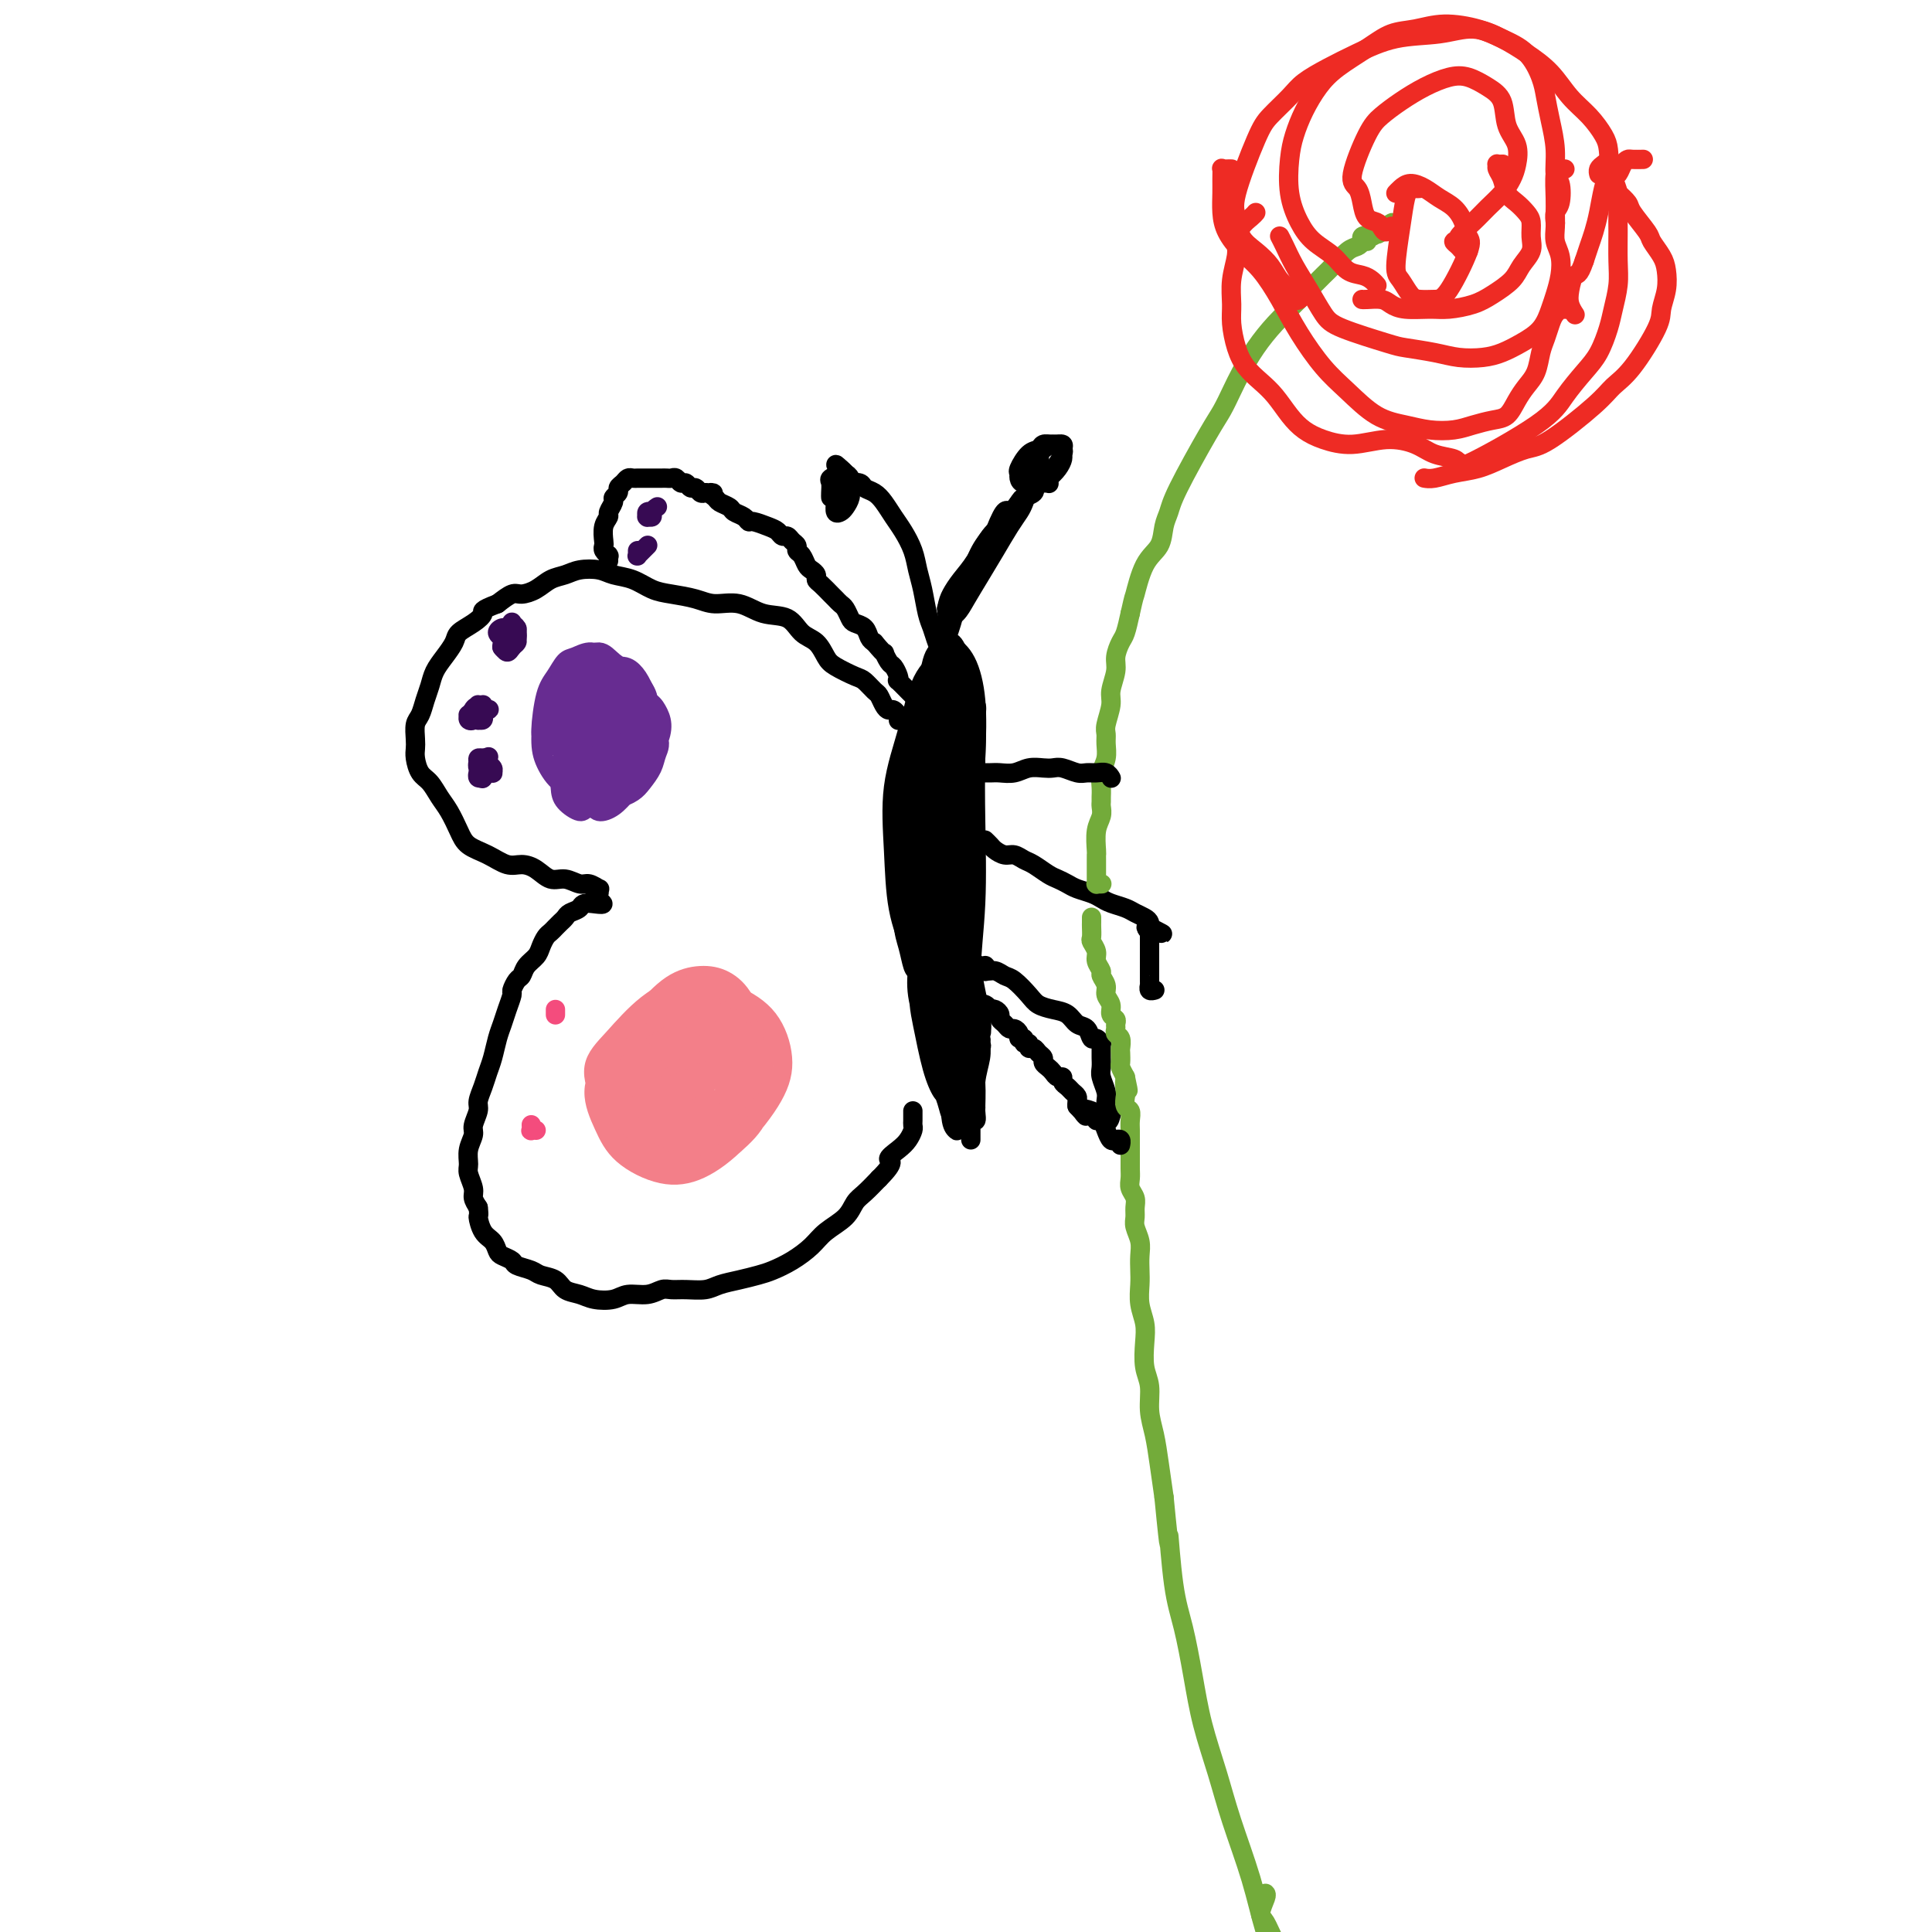 <svg viewBox='0 0 400 400' version='1.1' xmlns='http://www.w3.org/2000/svg' xmlns:xlink='http://www.w3.org/1999/xlink'><g fill='none' stroke='rgb(0,0,0)' stroke-width='4' stroke-linecap='round' stroke-linejoin='round'><path d='M190,169c-0.722,-0.693 -1.443,-1.386 -2,-2c-0.557,-0.614 -0.949,-1.150 -1,-2c-0.051,-0.850 0.238,-2.013 0,-3c-0.238,-0.987 -1.002,-1.797 -1,-2c0.002,-0.203 0.770,0.200 1,0c0.230,-0.200 -0.079,-1.003 0,-1c0.079,0.003 0.546,0.810 1,1c0.454,0.190 0.896,-0.239 1,0c0.104,0.239 -0.130,1.145 0,2c0.130,0.855 0.624,1.660 1,3c0.376,1.340 0.633,3.215 1,5c0.367,1.785 0.845,3.480 1,5c0.155,1.520 -0.014,2.867 0,6c0.014,3.133 0.211,8.054 0,11c-0.211,2.946 -0.830,3.916 -1,5c-0.170,1.084 0.108,2.282 0,3c-0.108,0.718 -0.602,0.957 -1,1c-0.398,0.043 -0.700,-0.109 -1,-1c-0.300,-0.891 -0.600,-2.522 -1,-4c-0.400,-1.478 -0.902,-2.804 -1,-5c-0.098,-2.196 0.208,-5.263 0,-8c-0.208,-2.737 -0.928,-5.142 -1,-8c-0.072,-2.858 0.506,-6.167 1,-9c0.494,-2.833 0.904,-5.191 1,-7c0.096,-1.809 -0.123,-3.069 0,-4c0.123,-0.931 0.588,-1.531 1,-2c0.412,-0.469 0.770,-0.806 1,-1c0.230,-0.194 0.331,-0.245 1,0c0.669,0.245 1.905,0.784 3,2c1.095,1.216 2.047,3.108 3,5'/><path d='M197,159c1.552,1.983 1.933,3.439 2,6c0.067,2.561 -0.180,6.226 0,9c0.180,2.774 0.787,4.656 1,7c0.213,2.344 0.030,5.148 0,7c-0.030,1.852 0.091,2.750 0,4c-0.091,1.250 -0.394,2.852 -1,4c-0.606,1.148 -1.514,1.843 -2,2c-0.486,0.157 -0.550,-0.226 -1,-1c-0.450,-0.774 -1.288,-1.941 -2,-4c-0.712,-2.059 -1.299,-5.009 -2,-8c-0.701,-2.991 -1.517,-6.022 -2,-10c-0.483,-3.978 -0.634,-8.902 0,-13c0.634,-4.098 2.054,-7.370 3,-10c0.946,-2.630 1.420,-4.616 2,-6c0.580,-1.384 1.268,-2.164 2,-2c0.732,0.164 1.510,1.273 2,3c0.490,1.727 0.692,4.072 1,7c0.308,2.928 0.720,6.441 1,10c0.280,3.559 0.427,7.165 0,11c-0.427,3.835 -1.427,7.898 -2,11c-0.573,3.102 -0.720,5.243 -1,7c-0.280,1.757 -0.695,3.130 -1,4c-0.305,0.870 -0.502,1.236 -1,1c-0.498,-0.236 -1.297,-1.075 -2,-2c-0.703,-0.925 -1.311,-1.938 -2,-4c-0.689,-2.062 -1.461,-5.174 -2,-8c-0.539,-2.826 -0.846,-5.366 -1,-9c-0.154,-3.634 -0.157,-8.363 0,-12c0.157,-3.637 0.473,-6.182 1,-9c0.527,-2.818 1.263,-5.909 2,-9'/><path d='M192,145c0.882,-5.249 1.589,-3.371 2,-3c0.411,0.371 0.528,-0.764 1,-1c0.472,-0.236 1.298,0.427 2,2c0.702,1.573 1.278,4.054 2,7c0.722,2.946 1.588,6.355 2,10c0.412,3.645 0.368,7.526 0,11c-0.368,3.474 -1.060,6.540 -2,12c-0.940,5.460 -2.129,13.313 -3,17c-0.871,3.687 -1.424,3.210 -2,3c-0.576,-0.210 -1.176,-0.151 -2,-1c-0.824,-0.849 -1.872,-2.606 -3,-5c-1.128,-2.394 -2.337,-5.424 -3,-9c-0.663,-3.576 -0.781,-7.699 -1,-12c-0.219,-4.301 -0.541,-8.779 0,-13c0.541,-4.221 1.944,-8.183 3,-12c1.056,-3.817 1.765,-7.488 3,-10c1.235,-2.512 2.997,-3.863 4,-5c1.003,-1.137 1.247,-2.059 2,-2c0.753,0.059 2.014,1.098 3,3c0.986,1.902 1.696,4.668 2,8c0.304,3.332 0.200,7.229 0,12c-0.200,4.771 -0.497,10.415 -1,16c-0.503,5.585 -1.213,11.111 -2,16c-0.787,4.889 -1.652,9.140 -2,12c-0.348,2.860 -0.181,4.328 0,5c0.181,0.672 0.374,0.547 0,0c-0.374,-0.547 -1.317,-1.518 -2,-4c-0.683,-2.482 -1.107,-6.476 -2,-11c-0.893,-4.524 -2.255,-9.578 -3,-15c-0.745,-5.422 -0.872,-11.211 -1,-17'/><path d='M189,159c-0.880,-9.998 0.918,-11.494 2,-14c1.082,-2.506 1.446,-6.022 2,-8c0.554,-1.978 1.297,-2.418 2,-3c0.703,-0.582 1.367,-1.306 2,-1c0.633,0.306 1.234,1.642 2,4c0.766,2.358 1.697,5.738 2,10c0.303,4.262 -0.023,9.407 0,15c0.023,5.593 0.396,11.633 0,17c-0.396,5.367 -1.561,10.062 -2,14c-0.439,3.938 -0.151,7.119 0,9c0.151,1.881 0.166,2.460 0,3c-0.166,0.540 -0.513,1.040 -1,0c-0.487,-1.040 -1.116,-3.621 -2,-7c-0.884,-3.379 -2.024,-7.557 -3,-12c-0.976,-4.443 -1.787,-9.152 -2,-14c-0.213,-4.848 0.171,-9.834 1,-14c0.829,-4.166 2.102,-7.513 3,-10c0.898,-2.487 1.419,-4.114 2,-5c0.581,-0.886 1.221,-1.031 2,0c0.779,1.031 1.697,3.236 2,6c0.303,2.764 -0.010,6.086 0,10c0.010,3.914 0.343,8.422 0,13c-0.343,4.578 -1.363,9.228 -2,14c-0.637,4.772 -0.893,9.666 -1,13c-0.107,3.334 -0.065,5.109 0,6c0.065,0.891 0.153,0.897 0,0c-0.153,-0.897 -0.546,-2.696 -1,-6c-0.454,-3.304 -0.967,-8.112 -1,-13c-0.033,-4.888 0.414,-9.854 1,-15c0.586,-5.146 1.310,-10.470 2,-14c0.690,-3.530 1.345,-5.265 2,-7'/><path d='M201,150c0.713,-6.281 -0.004,-3.982 0,-3c0.004,0.982 0.729,0.649 1,2c0.271,1.351 0.090,4.386 0,8c-0.090,3.614 -0.087,7.808 0,13c0.087,5.192 0.260,11.384 0,17c-0.260,5.616 -0.952,10.658 -1,15c-0.048,4.342 0.548,7.984 1,10c0.452,2.016 0.761,2.408 1,2c0.239,-0.408 0.408,-1.614 0,-4c-0.408,-2.386 -1.392,-5.952 -2,-11c-0.608,-5.048 -0.839,-11.578 -1,-17c-0.161,-5.422 -0.253,-9.736 0,-14c0.253,-4.264 0.849,-8.479 1,-12c0.151,-3.521 -0.144,-6.347 0,-8c0.144,-1.653 0.727,-2.134 1,-2c0.273,0.134 0.238,0.881 0,3c-0.238,2.119 -0.678,5.610 -1,9c-0.322,3.390 -0.527,6.679 -1,11c-0.473,4.321 -1.213,9.673 -2,15c-0.787,5.327 -1.622,10.630 -2,15c-0.378,4.370 -0.301,7.806 0,10c0.301,2.194 0.826,3.146 1,3c0.174,-0.146 -0.004,-1.390 0,-4c0.004,-2.610 0.188,-6.586 0,-11c-0.188,-4.414 -0.748,-9.265 -1,-15c-0.252,-5.735 -0.196,-12.352 0,-18c0.196,-5.648 0.533,-10.325 1,-13c0.467,-2.675 1.063,-3.346 1,-4c-0.063,-0.654 -0.786,-1.292 -1,-1c-0.214,0.292 0.082,1.512 0,4c-0.082,2.488 -0.541,6.244 -1,10'/><path d='M196,160c-0.478,4.566 -0.671,9.482 -1,15c-0.329,5.518 -0.792,11.637 -1,17c-0.208,5.363 -0.161,9.970 0,13c0.161,3.030 0.436,4.483 1,6c0.564,1.517 1.416,3.099 2,-1c0.584,-4.099 0.899,-13.879 1,-21c0.101,-7.121 -0.013,-11.585 0,-16c0.013,-4.415 0.155,-8.782 0,-12c-0.155,-3.218 -0.605,-5.285 -1,-7c-0.395,-1.715 -0.735,-3.076 -1,-4c-0.265,-0.924 -0.453,-1.412 -1,-1c-0.547,0.412 -1.451,1.722 -2,4c-0.549,2.278 -0.744,5.524 -1,10c-0.256,4.476 -0.573,10.181 -1,16c-0.427,5.819 -0.963,11.750 -1,17c-0.037,5.250 0.425,9.817 1,13c0.575,3.183 1.261,4.983 2,6c0.739,1.017 1.530,1.253 2,1c0.470,-0.253 0.621,-0.993 1,-3c0.379,-2.007 0.988,-5.279 1,-9c0.012,-3.721 -0.574,-7.890 -1,-12c-0.426,-4.110 -0.693,-8.162 -1,-12c-0.307,-3.838 -0.656,-7.463 -1,-10c-0.344,-2.537 -0.684,-3.986 -1,-5c-0.316,-1.014 -0.606,-1.594 -1,-2c-0.394,-0.406 -0.890,-0.639 -1,0c-0.110,0.639 0.166,2.151 0,4c-0.166,1.849 -0.776,4.036 -1,7c-0.224,2.964 -0.064,6.704 0,11c0.064,4.296 0.032,9.148 0,14'/><path d='M190,199c-0.021,8.045 0.425,10.158 1,13c0.575,2.842 1.279,6.415 2,9c0.721,2.585 1.459,4.183 2,5c0.541,0.817 0.886,0.854 1,1c0.114,0.146 -0.002,0.400 0,0c0.002,-0.400 0.121,-1.456 0,-3c-0.121,-1.544 -0.481,-3.577 -1,-6c-0.519,-2.423 -1.197,-5.237 -2,-8c-0.803,-2.763 -1.731,-5.476 -2,-8c-0.269,-2.524 0.123,-4.860 0,-6c-0.123,-1.140 -0.759,-1.084 -1,-1c-0.241,0.084 -0.087,0.198 0,1c0.087,0.802 0.107,2.294 0,4c-0.107,1.706 -0.341,3.628 0,6c0.341,2.372 1.258,5.194 2,8c0.742,2.806 1.310,5.595 2,8c0.690,2.405 1.502,4.426 2,6c0.498,1.574 0.681,2.700 1,3c0.319,0.300 0.775,-0.228 1,-1c0.225,-0.772 0.218,-1.790 0,-4c-0.218,-2.210 -0.647,-5.612 -1,-9c-0.353,-3.388 -0.630,-6.760 -1,-10c-0.370,-3.240 -0.832,-6.347 -1,-8c-0.168,-1.653 -0.042,-1.853 0,-2c0.042,-0.147 0.000,-0.242 0,0c-0.000,0.242 0.041,0.822 0,2c-0.041,1.178 -0.166,2.954 0,5c0.166,2.046 0.622,4.363 1,7c0.378,2.637 0.679,5.595 1,8c0.321,2.405 0.663,4.259 1,6c0.337,1.741 0.668,3.371 1,5'/><path d='M199,230c0.603,5.434 0.109,3.519 0,3c-0.109,-0.519 0.166,0.356 0,0c-0.166,-0.356 -0.773,-1.945 -1,-4c-0.227,-2.055 -0.075,-4.576 0,-7c0.075,-2.424 0.072,-4.751 0,-7c-0.072,-2.249 -0.215,-4.422 0,-6c0.215,-1.578 0.787,-2.563 1,-3c0.213,-0.437 0.068,-0.328 0,0c-0.068,0.328 -0.058,0.875 0,2c0.058,1.125 0.163,2.827 0,5c-0.163,2.173 -0.593,4.818 -1,7c-0.407,2.182 -0.789,3.902 -1,6c-0.211,2.098 -0.250,4.573 0,6c0.250,1.427 0.789,1.806 1,2c0.211,0.194 0.095,0.203 0,-1c-0.095,-1.203 -0.168,-3.617 0,-6c0.168,-2.383 0.577,-4.735 1,-7c0.423,-2.265 0.861,-4.442 1,-6c0.139,-1.558 -0.019,-2.498 0,-3c0.019,-0.502 0.215,-0.567 0,0c-0.215,0.567 -0.842,1.768 -1,3c-0.158,1.232 0.153,2.497 0,4c-0.153,1.503 -0.769,3.244 -1,5c-0.231,1.756 -0.077,3.526 0,5c0.077,1.474 0.076,2.652 0,3c-0.076,0.348 -0.227,-0.135 0,-1c0.227,-0.865 0.832,-2.113 1,-4c0.168,-1.887 -0.099,-4.413 0,-7c0.099,-2.587 0.565,-5.235 1,-7c0.435,-1.765 0.839,-2.647 1,-3c0.161,-0.353 0.081,-0.176 0,0'/><path d='M201,209c0.392,-3.132 -0.627,0.537 -1,3c-0.373,2.463 -0.101,3.719 0,5c0.101,1.281 0.031,2.585 0,4c-0.031,1.415 -0.022,2.941 0,4c0.022,1.059 0.059,1.653 0,2c-0.059,0.347 -0.212,0.448 0,0c0.212,-0.448 0.789,-1.446 1,-3c0.211,-1.554 0.057,-3.662 0,-6c-0.057,-2.338 -0.015,-4.904 0,-6c0.015,-1.096 0.004,-0.723 0,0c-0.004,0.723 -0.001,1.797 0,3c0.001,1.203 0.000,2.537 0,4c-0.000,1.463 -0.000,3.055 0,5c0.000,1.945 -0.000,4.242 0,6c0.000,1.758 0.000,2.977 0,4c-0.000,1.023 -0.001,1.851 0,2c0.001,0.149 0.004,-0.380 0,-2c-0.004,-1.620 -0.014,-4.331 0,-7c0.014,-2.669 0.053,-5.295 0,-8c-0.053,-2.705 -0.196,-5.488 0,-7c0.196,-1.512 0.732,-1.753 1,-2c0.268,-0.247 0.268,-0.500 0,0c-0.268,0.500 -0.805,1.752 -1,3c-0.195,1.248 -0.048,2.493 0,4c0.048,1.507 -0.001,3.276 0,5c0.001,1.724 0.054,3.402 0,5c-0.054,1.598 -0.213,3.116 0,4c0.213,0.884 0.799,1.134 1,1c0.201,-0.134 0.016,-0.651 0,-2c-0.016,-1.349 0.138,-3.528 0,-6c-0.138,-2.472 -0.569,-5.236 -1,-8'/><path d='M201,216c-0.468,-2.977 -1.638,-2.921 -2,-2c-0.362,0.921 0.084,2.706 0,4c-0.084,1.294 -0.698,2.098 -1,3c-0.302,0.902 -0.292,1.903 0,3c0.292,1.097 0.867,2.290 1,3c0.133,0.710 -0.176,0.937 0,1c0.176,0.063 0.835,-0.039 1,-1c0.165,-0.961 -0.166,-2.782 0,-5c0.166,-2.218 0.829,-4.835 1,-7c0.171,-2.165 -0.151,-3.878 0,-5c0.151,-1.122 0.773,-1.651 1,-2c0.227,-0.349 0.057,-0.516 0,0c-0.057,0.516 -0.001,1.717 0,3c0.001,1.283 -0.052,2.648 0,4c0.052,1.352 0.210,2.690 0,4c-0.210,1.310 -0.788,2.593 -1,4c-0.212,1.407 -0.058,2.937 0,4c0.058,1.063 0.018,1.658 0,2c-0.018,0.342 -0.015,0.432 0,0c0.015,-0.432 0.044,-1.385 0,-3c-0.044,-1.615 -0.159,-3.891 0,-6c0.159,-2.109 0.593,-4.049 1,-5c0.407,-0.951 0.789,-0.912 1,-1c0.211,-0.088 0.253,-0.302 0,0c-0.253,0.302 -0.800,1.120 -1,2c-0.200,0.880 -0.054,1.824 0,3c0.054,1.176 0.014,2.586 0,4c-0.014,1.414 -0.004,2.833 0,4c0.004,1.167 0.002,2.084 0,3'/><path d='M202,230c0.150,3.092 0.026,0.822 0,0c-0.026,-0.822 0.045,-0.197 0,-1c-0.045,-0.803 -0.207,-3.036 0,-5c0.207,-1.964 0.784,-3.659 1,-5c0.216,-1.341 0.073,-2.326 0,-3c-0.073,-0.674 -0.075,-1.036 0,-1c0.075,0.036 0.227,0.472 0,1c-0.227,0.528 -0.831,1.150 -1,2c-0.169,0.850 0.099,1.929 0,3c-0.099,1.071 -0.566,2.135 -1,3c-0.434,0.865 -0.835,1.530 -1,2c-0.165,0.470 -0.094,0.745 0,1c0.094,0.255 0.210,0.492 0,0c-0.210,-0.492 -0.746,-1.711 -1,-3c-0.254,-1.289 -0.226,-2.647 0,-4c0.226,-1.353 0.649,-2.702 1,-4c0.351,-1.298 0.630,-2.544 1,-3c0.370,-0.456 0.830,-0.120 1,0c0.170,0.120 0.049,0.025 0,0c-0.049,-0.025 -0.026,0.020 0,0c0.026,-0.020 0.056,-0.104 0,0c-0.056,0.104 -0.197,0.395 0,1c0.197,0.605 0.733,1.525 1,2c0.267,0.475 0.264,0.506 0,1c-0.264,0.494 -0.789,1.453 -1,2c-0.211,0.547 -0.109,0.682 0,1c0.109,0.318 0.225,0.817 0,1c-0.225,0.183 -0.792,0.049 -1,0c-0.208,-0.049 -0.056,-0.013 0,0c0.056,0.013 0.016,0.004 0,0c-0.016,-0.004 -0.008,-0.002 0,0'/><path d='M201,221c0.226,1.298 0.792,0.542 1,0c0.208,-0.542 0.060,-0.869 0,-1c-0.060,-0.131 -0.030,-0.065 0,0'/><path d='M204,174c0.000,0.000 0.000,0.000 0,0c-0.000,-0.000 -0.001,-0.001 0,0c0.001,0.001 0.003,0.003 0,0c-0.003,-0.003 -0.013,-0.012 0,0c0.013,0.012 0.048,0.046 0,0c-0.048,-0.046 -0.179,-0.171 0,0c0.179,0.171 0.667,0.637 1,1c0.333,0.363 0.511,0.621 1,1c0.489,0.379 1.290,0.879 2,1c0.710,0.121 1.331,-0.136 2,0c0.669,0.136 1.387,0.666 2,1c0.613,0.334 1.122,0.471 2,1c0.878,0.529 2.126,1.451 3,2c0.874,0.549 1.375,0.724 2,1c0.625,0.276 1.374,0.651 2,1c0.626,0.349 1.130,0.671 2,1c0.870,0.329 2.106,0.666 3,1c0.894,0.334 1.448,0.667 2,1c0.552,0.333 1.104,0.666 2,1c0.896,0.334 2.135,0.668 3,1c0.865,0.332 1.356,0.663 2,1c0.644,0.337 1.440,0.679 2,1c0.560,0.321 0.882,0.622 1,1c0.118,0.378 0.032,0.833 0,1c-0.032,0.167 -0.008,0.045 0,0c0.008,-0.045 0.002,-0.012 0,0c-0.002,0.012 -0.001,0.003 0,0c0.001,-0.003 0.000,-0.002 0,0'/><path d='M238,192c5.260,2.724 1.409,0.532 0,0c-1.409,-0.532 -0.378,0.594 0,1c0.378,0.406 0.101,0.092 0,0c-0.101,-0.092 -0.027,0.038 0,0c0.027,-0.038 0.007,-0.243 0,0c-0.007,0.243 -0.002,0.933 0,1c0.002,0.067 0.001,-0.491 0,0c-0.001,0.491 -0.000,2.029 0,3c0.000,0.971 -0.000,1.374 0,2c0.000,0.626 0.000,1.473 0,2c-0.000,0.527 -0.001,0.733 0,1c0.001,0.267 0.004,0.593 0,1c-0.004,0.407 -0.015,0.894 0,1c0.015,0.106 0.057,-0.168 0,0c-0.057,0.168 -0.211,0.777 0,1c0.211,0.223 0.788,0.060 1,0c0.212,-0.060 0.061,-0.017 0,0c-0.061,0.017 -0.030,0.009 0,0'/><path d='M204,201c-0.002,0.113 -0.004,0.227 0,0c0.004,-0.227 0.015,-0.794 0,-1c-0.015,-0.206 -0.054,-0.051 0,0c0.054,0.051 0.202,-0.001 0,0c-0.202,0.001 -0.756,0.056 -1,0c-0.244,-0.056 -0.180,-0.224 0,0c0.180,0.224 0.475,0.840 1,1c0.525,0.160 1.281,-0.136 2,0c0.719,0.136 1.403,0.705 2,1c0.597,0.295 1.108,0.315 2,1c0.892,0.685 2.164,2.033 3,3c0.836,0.967 1.236,1.553 2,2c0.764,0.447 1.892,0.754 3,1c1.108,0.246 2.194,0.429 3,1c0.806,0.571 1.330,1.530 2,2c0.670,0.470 1.486,0.452 2,1c0.514,0.548 0.726,1.664 1,2c0.274,0.336 0.609,-0.107 1,0c0.391,0.107 0.837,0.764 1,1c0.163,0.236 0.044,0.052 0,0c-0.044,-0.052 -0.012,0.027 0,0c0.012,-0.027 0.003,-0.159 0,0c-0.003,0.159 -0.002,0.608 0,1c0.002,0.392 0.004,0.728 0,1c-0.004,0.272 -0.015,0.481 0,1c0.015,0.519 0.057,1.347 0,2c-0.057,0.653 -0.211,1.131 0,2c0.211,0.869 0.789,2.130 1,3c0.211,0.870 0.057,1.350 0,2c-0.057,0.650 -0.016,1.472 0,2c0.016,0.528 0.008,0.764 0,1'/><path d='M229,231c0.378,2.178 0.822,0.622 1,0c0.178,-0.622 0.089,-0.311 0,0'/><path d='M197,138c0.083,0.371 0.166,0.741 0,1c-0.166,0.259 -0.580,0.406 -1,1c-0.420,0.594 -0.844,1.634 -1,2c-0.156,0.366 -0.043,0.056 0,0c0.043,-0.056 0.016,0.140 0,0c-0.016,-0.140 -0.019,-0.616 0,-1c0.019,-0.384 0.061,-0.677 0,-1c-0.061,-0.323 -0.227,-0.675 0,-1c0.227,-0.325 0.845,-0.624 1,-1c0.155,-0.376 -0.154,-0.829 0,-1c0.154,-0.171 0.770,-0.061 1,0c0.230,0.061 0.076,0.073 0,0c-0.076,-0.073 -0.072,-0.230 0,0c0.072,0.230 0.212,0.847 0,1c-0.212,0.153 -0.775,-0.158 -1,0c-0.225,0.158 -0.113,0.785 0,1c0.113,0.215 0.226,0.019 0,0c-0.226,-0.019 -0.793,0.139 -1,0c-0.207,-0.139 -0.055,-0.577 0,-1c0.055,-0.423 0.014,-0.833 0,-1c-0.014,-0.167 -0.001,-0.092 0,0c0.001,0.092 -0.011,0.201 0,0c0.011,-0.201 0.043,-0.713 0,-1c-0.043,-0.287 -0.162,-0.349 0,-1c0.162,-0.651 0.606,-1.891 1,-3c0.394,-1.109 0.738,-2.089 1,-3c0.262,-0.911 0.443,-1.755 1,-3c0.557,-1.245 1.489,-2.890 2,-4c0.511,-1.110 0.599,-1.683 1,-3c0.401,-1.317 1.115,-3.376 2,-5c0.885,-1.624 1.943,-2.812 3,-4'/><path d='M206,110c2.267,-5.748 2.436,-4.118 3,-4c0.564,0.118 1.524,-1.274 2,-2c0.476,-0.726 0.467,-0.784 1,-1c0.533,-0.216 1.608,-0.590 2,-1c0.392,-0.410 0.102,-0.858 0,-1c-0.102,-0.142 -0.016,0.020 0,0c0.016,-0.020 -0.036,-0.224 0,0c0.036,0.224 0.162,0.876 0,1c-0.162,0.124 -0.613,-0.281 -1,0c-0.387,0.281 -0.711,1.249 -1,2c-0.289,0.751 -0.542,1.286 -1,2c-0.458,0.714 -1.119,1.609 -2,3c-0.881,1.391 -1.981,3.279 -3,5c-1.019,1.721 -1.957,3.277 -3,5c-1.043,1.723 -2.192,3.614 -3,5c-0.808,1.386 -1.274,2.268 -2,3c-0.726,0.732 -1.712,1.313 -2,2c-0.288,0.687 0.123,1.479 0,2c-0.123,0.521 -0.779,0.772 -1,1c-0.221,0.228 -0.008,0.432 0,0c0.008,-0.432 -0.190,-1.501 0,-2c0.190,-0.499 0.769,-0.428 1,-1c0.231,-0.572 0.116,-1.786 0,-3'/><path d='M196,126c0.298,-1.471 0.544,-2.150 1,-3c0.456,-0.850 1.123,-1.873 2,-3c0.877,-1.127 1.965,-2.358 3,-4c1.035,-1.642 2.019,-3.697 3,-5c0.981,-1.303 1.961,-1.856 3,-3c1.039,-1.144 2.139,-2.881 3,-4c0.861,-1.119 1.484,-1.620 2,-2c0.516,-0.380 0.926,-0.638 1,-1c0.074,-0.362 -0.186,-0.829 0,-1c0.186,-0.171 0.820,-0.046 1,0c0.180,0.046 -0.093,0.013 0,0c0.093,-0.013 0.554,-0.007 1,0c0.446,0.007 0.878,0.015 1,0c0.122,-0.015 -0.065,-0.052 0,0c0.065,0.052 0.381,0.193 0,0c-0.381,-0.193 -1.461,-0.721 -2,-1c-0.539,-0.279 -0.538,-0.310 -1,0c-0.462,0.310 -1.386,0.962 -2,1c-0.614,0.038 -0.918,-0.539 -1,-1c-0.082,-0.461 0.057,-0.807 0,-1c-0.057,-0.193 -0.311,-0.234 0,-1c0.311,-0.766 1.187,-2.259 2,-3c0.813,-0.741 1.563,-0.731 2,-1c0.437,-0.269 0.563,-0.816 1,-1c0.437,-0.184 1.186,-0.005 2,0c0.814,0.005 1.692,-0.164 2,0c0.308,0.164 0.044,0.659 0,1c-0.044,0.341 0.130,0.526 0,1c-0.130,0.474 -0.565,1.237 -1,2'/><path d='M219,96c-0.482,1.009 -1.187,1.531 -2,2c-0.813,0.469 -1.735,0.884 -2,1c-0.265,0.116 0.128,-0.067 0,0c-0.128,0.067 -0.778,0.383 -1,0c-0.222,-0.383 -0.015,-1.466 0,-2c0.015,-0.534 -0.160,-0.518 0,-1c0.160,-0.482 0.656,-1.460 1,-2c0.344,-0.540 0.538,-0.640 1,-1c0.462,-0.360 1.193,-0.980 2,-1c0.807,-0.020 1.688,0.562 2,1c0.312,0.438 0.053,0.734 0,1c-0.053,0.266 0.098,0.504 0,1c-0.098,0.496 -0.447,1.251 -1,2c-0.553,0.749 -1.312,1.494 -2,2c-0.688,0.506 -1.307,0.774 -2,1c-0.693,0.226 -1.460,0.411 -2,0c-0.540,-0.411 -0.852,-1.417 -1,-2c-0.148,-0.583 -0.133,-0.744 0,-1c0.133,-0.256 0.382,-0.607 1,-1c0.618,-0.393 1.605,-0.826 2,-1c0.395,-0.174 0.197,-0.087 0,0'/><path d='M197,137c0.089,-0.442 0.179,-0.884 0,-1c-0.179,-0.116 -0.625,0.095 -1,0c-0.375,-0.095 -0.678,-0.496 -1,-1c-0.322,-0.504 -0.664,-1.110 -1,-2c-0.336,-0.890 -0.667,-2.064 -1,-3c-0.333,-0.936 -0.670,-1.633 -1,-3c-0.330,-1.367 -0.655,-3.405 -1,-5c-0.345,-1.595 -0.711,-2.749 -1,-4c-0.289,-1.251 -0.500,-2.601 -1,-4c-0.500,-1.399 -1.290,-2.847 -2,-4c-0.710,-1.153 -1.341,-2.011 -2,-3c-0.659,-0.989 -1.347,-2.107 -2,-3c-0.653,-0.893 -1.270,-1.559 -2,-2c-0.730,-0.441 -1.573,-0.655 -2,-1c-0.427,-0.345 -0.439,-0.820 -1,-1c-0.561,-0.180 -1.671,-0.063 -2,0c-0.329,0.063 0.122,0.073 0,0c-0.122,-0.073 -0.817,-0.229 -1,0c-0.183,0.229 0.146,0.843 0,1c-0.146,0.157 -0.767,-0.143 -1,0c-0.233,0.143 -0.077,0.729 0,1c0.077,0.271 0.074,0.228 0,0c-0.074,-0.228 -0.220,-0.639 0,-1c0.220,-0.361 0.805,-0.671 1,-1c0.195,-0.329 0.001,-0.676 0,-1c-0.001,-0.324 0.192,-0.626 0,-1c-0.192,-0.374 -0.769,-0.821 -1,-1c-0.231,-0.179 -0.115,-0.089 0,0'/><path d='M174,97c-1.951,-1.880 -0.327,-0.080 0,1c0.327,1.080 -0.641,1.439 -1,2c-0.359,0.561 -0.107,1.325 0,2c0.107,0.675 0.071,1.261 0,2c-0.071,0.739 -0.177,1.632 0,2c0.177,0.368 0.637,0.211 1,0c0.363,-0.211 0.630,-0.477 1,-1c0.370,-0.523 0.844,-1.304 1,-2c0.156,-0.696 -0.004,-1.308 0,-2c0.004,-0.692 0.173,-1.466 0,-2c-0.173,-0.534 -0.687,-0.830 -1,-1c-0.313,-0.170 -0.424,-0.214 -1,0c-0.576,0.214 -1.619,0.684 -2,1c-0.381,0.316 -0.102,0.476 0,1c0.102,0.524 0.028,1.410 0,2c-0.028,0.590 -0.008,0.883 0,1c0.008,0.117 0.004,0.059 0,0'/><path d='M186,149c0.006,0.122 0.013,0.243 0,0c-0.013,-0.243 -0.045,-0.852 0,-1c0.045,-0.148 0.166,0.163 0,0c-0.166,-0.163 -0.621,-0.802 -1,-1c-0.379,-0.198 -0.682,0.045 -1,0c-0.318,-0.045 -0.649,-0.378 -1,-1c-0.351,-0.622 -0.720,-1.532 -1,-2c-0.280,-0.468 -0.470,-0.494 -1,-1c-0.530,-0.506 -1.401,-1.490 -2,-2c-0.599,-0.510 -0.926,-0.544 -2,-1c-1.074,-0.456 -2.894,-1.334 -4,-2c-1.106,-0.666 -1.499,-1.119 -2,-2c-0.501,-0.881 -1.112,-2.191 -2,-3c-0.888,-0.809 -2.054,-1.116 -3,-2c-0.946,-0.884 -1.672,-2.345 -3,-3c-1.328,-0.655 -3.257,-0.504 -5,-1c-1.743,-0.496 -3.298,-1.637 -5,-2c-1.702,-0.363 -3.550,0.054 -5,0c-1.450,-0.054 -2.503,-0.578 -4,-1c-1.497,-0.422 -3.439,-0.744 -5,-1c-1.561,-0.256 -2.743,-0.448 -4,-1c-1.257,-0.552 -2.591,-1.465 -4,-2c-1.409,-0.535 -2.894,-0.691 -4,-1c-1.106,-0.309 -1.832,-0.770 -3,-1c-1.168,-0.230 -2.778,-0.229 -4,0c-1.222,0.229 -2.056,0.687 -3,1c-0.944,0.313 -1.999,0.482 -3,1c-1.001,0.518 -1.949,1.386 -3,2c-1.051,0.614 -2.206,0.973 -3,1c-0.794,0.027 -1.227,-0.278 -2,0c-0.773,0.278 -1.887,1.139 -3,2'/><path d='M103,125c-3.853,1.441 -2.986,1.544 -3,2c-0.014,0.456 -0.911,1.266 -2,2c-1.089,0.734 -2.372,1.393 -3,2c-0.628,0.607 -0.602,1.162 -1,2c-0.398,0.838 -1.220,1.958 -2,3c-0.780,1.042 -1.519,2.007 -2,3c-0.481,0.993 -0.703,2.013 -1,3c-0.297,0.987 -0.668,1.941 -1,3c-0.332,1.059 -0.625,2.222 -1,3c-0.375,0.778 -0.830,1.171 -1,2c-0.170,0.829 -0.054,2.094 0,3c0.054,0.906 0.045,1.453 0,2c-0.045,0.547 -0.125,1.093 0,2c0.125,0.907 0.457,2.175 1,3c0.543,0.825 1.299,1.208 2,2c0.701,0.792 1.348,1.993 2,3c0.652,1.007 1.308,1.818 2,3c0.692,1.182 1.420,2.733 2,4c0.580,1.267 1.012,2.250 2,3c0.988,0.750 2.533,1.266 4,2c1.467,0.734 2.857,1.684 4,2c1.143,0.316 2.039,-0.002 3,0c0.961,0.002 1.986,0.325 3,1c1.014,0.675 2.016,1.701 3,2c0.984,0.299 1.948,-0.131 3,0c1.052,0.131 2.192,0.823 3,1c0.808,0.177 1.286,-0.160 2,0c0.714,0.160 1.666,0.816 2,1c0.334,0.184 0.052,-0.104 0,0c-0.052,0.104 0.128,0.601 0,1c-0.128,0.399 -0.564,0.699 -1,1'/><path d='M123,186c3.888,1.880 0.608,1.081 -1,1c-1.608,-0.081 -1.544,0.556 -2,1c-0.456,0.444 -1.432,0.697 -2,1c-0.568,0.303 -0.730,0.658 -1,1c-0.270,0.342 -0.650,0.672 -1,1c-0.350,0.328 -0.670,0.654 -1,1c-0.330,0.346 -0.669,0.711 -1,1c-0.331,0.289 -0.652,0.501 -1,1c-0.348,0.499 -0.723,1.284 -1,2c-0.277,0.716 -0.456,1.362 -1,2c-0.544,0.638 -1.451,1.269 -2,2c-0.549,0.731 -0.738,1.564 -1,2c-0.262,0.436 -0.595,0.476 -1,1c-0.405,0.524 -0.882,1.532 -1,2c-0.118,0.468 0.123,0.397 0,1c-0.123,0.603 -0.610,1.880 -1,3c-0.390,1.120 -0.681,2.085 -1,3c-0.319,0.915 -0.664,1.782 -1,3c-0.336,1.218 -0.663,2.786 -1,4c-0.337,1.214 -0.683,2.072 -1,3c-0.317,0.928 -0.606,1.924 -1,3c-0.394,1.076 -0.894,2.230 -1,3c-0.106,0.770 0.182,1.155 0,2c-0.182,0.845 -0.834,2.151 -1,3c-0.166,0.849 0.156,1.242 0,2c-0.156,0.758 -0.789,1.880 -1,3c-0.211,1.120 -0.001,2.239 0,3c0.001,0.761 -0.206,1.163 0,2c0.206,0.837 0.825,2.110 1,3c0.175,0.890 -0.093,1.397 0,2c0.093,0.603 0.546,1.301 1,2'/><path d='M99,250c0.277,2.152 -0.029,1.532 0,2c0.029,0.468 0.393,2.023 1,3c0.607,0.977 1.456,1.375 2,2c0.544,0.625 0.783,1.477 1,2c0.217,0.523 0.413,0.718 1,1c0.587,0.282 1.565,0.652 2,1c0.435,0.348 0.328,0.674 1,1c0.672,0.326 2.123,0.650 3,1c0.877,0.350 1.181,0.724 2,1c0.819,0.276 2.152,0.453 3,1c0.848,0.547 1.212,1.463 2,2c0.788,0.537 1.999,0.695 3,1c1.001,0.305 1.791,0.757 3,1c1.209,0.243 2.837,0.275 4,0c1.163,-0.275 1.861,-0.859 3,-1c1.139,-0.141 2.721,0.159 4,0c1.279,-0.159 2.256,-0.778 3,-1c0.744,-0.222 1.255,-0.048 2,0c0.745,0.048 1.726,-0.029 3,0c1.274,0.029 2.843,0.163 4,0c1.157,-0.163 1.901,-0.623 3,-1c1.099,-0.377 2.552,-0.670 4,-1c1.448,-0.330 2.889,-0.696 4,-1c1.111,-0.304 1.891,-0.545 3,-1c1.109,-0.455 2.548,-1.123 4,-2c1.452,-0.877 2.916,-1.963 4,-3c1.084,-1.037 1.788,-2.024 3,-3c1.212,-0.976 2.933,-1.942 4,-3c1.067,-1.058 1.480,-2.208 2,-3c0.520,-0.792 1.149,-1.226 2,-2c0.851,-0.774 1.926,-1.887 3,-3'/><path d='M182,244c3.763,-3.749 2.171,-3.620 2,-4c-0.171,-0.380 1.078,-1.268 2,-2c0.922,-0.732 1.515,-1.309 2,-2c0.485,-0.691 0.862,-1.495 1,-2c0.138,-0.505 0.037,-0.710 0,-1c-0.037,-0.290 -0.010,-0.665 0,-1c0.010,-0.335 0.003,-0.629 0,-1c-0.003,-0.371 -0.001,-0.820 0,-1c0.001,-0.180 0.000,-0.090 0,0'/><path d='M126,116c-0.002,0.112 -0.004,0.223 0,0c0.004,-0.223 0.015,-0.781 0,-1c-0.015,-0.219 -0.056,-0.098 0,0c0.056,0.098 0.210,0.175 0,0c-0.210,-0.175 -0.784,-0.600 -1,-1c-0.216,-0.400 -0.073,-0.775 0,-1c0.073,-0.225 0.076,-0.302 0,-1c-0.076,-0.698 -0.232,-2.018 0,-3c0.232,-0.982 0.851,-1.625 1,-2c0.149,-0.375 -0.171,-0.482 0,-1c0.171,-0.518 0.833,-1.448 1,-2c0.167,-0.552 -0.163,-0.726 0,-1c0.163,-0.274 0.817,-0.648 1,-1c0.183,-0.352 -0.106,-0.683 0,-1c0.106,-0.317 0.606,-0.621 1,-1c0.394,-0.379 0.682,-0.834 1,-1c0.318,-0.166 0.666,-0.045 1,0c0.334,0.045 0.653,0.012 1,0c0.347,-0.012 0.723,-0.003 1,0c0.277,0.003 0.455,0.001 1,0c0.545,-0.001 1.455,-0.001 2,0c0.545,0.001 0.723,0.004 1,0c0.277,-0.004 0.651,-0.016 1,0c0.349,0.016 0.671,0.061 1,0c0.329,-0.061 0.666,-0.228 1,0c0.334,0.228 0.667,0.849 1,1c0.333,0.151 0.667,-0.170 1,0c0.333,0.170 0.667,0.829 1,1c0.333,0.171 0.667,-0.146 1,0c0.333,0.146 0.667,0.756 1,1c0.333,0.244 0.667,0.122 1,0'/><path d='M146,102c2.804,0.262 1.314,-0.085 1,0c-0.314,0.085 0.550,0.600 1,1c0.450,0.400 0.488,0.686 1,1c0.512,0.314 1.497,0.658 2,1c0.503,0.342 0.522,0.683 1,1c0.478,0.317 1.413,0.609 2,1c0.587,0.391 0.826,0.879 1,1c0.174,0.121 0.284,-0.126 1,0c0.716,0.126 2.037,0.625 3,1c0.963,0.375 1.569,0.625 2,1c0.431,0.375 0.689,0.874 1,1c0.311,0.126 0.675,-0.122 1,0c0.325,0.122 0.612,0.614 1,1c0.388,0.386 0.877,0.667 1,1c0.123,0.333 -0.121,0.719 0,1c0.121,0.281 0.606,0.457 1,1c0.394,0.543 0.696,1.454 1,2c0.304,0.546 0.610,0.727 1,1c0.390,0.273 0.864,0.636 1,1c0.136,0.364 -0.066,0.728 0,1c0.066,0.272 0.399,0.453 1,1c0.601,0.547 1.471,1.460 2,2c0.529,0.540 0.718,0.708 1,1c0.282,0.292 0.657,0.707 1,1c0.343,0.293 0.655,0.463 1,1c0.345,0.537 0.722,1.439 1,2c0.278,0.561 0.456,0.779 1,1c0.544,0.221 1.454,0.444 2,1c0.546,0.556 0.727,1.445 1,2c0.273,0.555 0.636,0.778 1,1'/><path d='M181,133c2.880,3.434 2.078,2.021 2,2c-0.078,-0.021 0.566,1.352 1,2c0.434,0.648 0.659,0.573 1,1c0.341,0.427 0.799,1.358 1,2c0.201,0.642 0.145,0.995 0,1c-0.145,0.005 -0.379,-0.339 0,0c0.379,0.339 1.371,1.360 2,2c0.629,0.640 0.894,0.897 1,1c0.106,0.103 0.053,0.051 0,0'/></g>
<g fill='none' stroke='rgb(115,171,58)' stroke-width='4' stroke-linecap='round' stroke-linejoin='round'><path d='M226,191c-0.000,-0.423 -0.000,-0.845 0,-1c0.000,-0.155 0.000,-0.041 0,0c-0.000,0.041 -0.000,0.010 0,0c0.000,-0.010 0.000,0.001 0,0c-0.000,-0.001 -0.000,-0.012 0,0c0.000,0.012 0.000,0.049 0,0c-0.000,-0.049 -0.001,-0.183 0,0c0.001,0.183 0.004,0.682 0,1c-0.004,0.318 -0.016,0.455 0,1c0.016,0.545 0.061,1.498 0,2c-0.061,0.502 -0.228,0.553 0,1c0.228,0.447 0.850,1.288 1,2c0.150,0.712 -0.171,1.293 0,2c0.171,0.707 0.834,1.540 1,2c0.166,0.460 -0.167,0.547 0,1c0.167,0.453 0.833,1.273 1,2c0.167,0.727 -0.166,1.361 0,2c0.166,0.639 0.829,1.285 1,2c0.171,0.715 -0.151,1.501 0,2c0.151,0.499 0.776,0.710 1,1c0.224,0.290 0.046,0.659 0,1c-0.046,0.341 0.040,0.654 0,1c-0.040,0.346 -0.207,0.727 0,1c0.207,0.273 0.787,0.440 1,1c0.213,0.560 0.060,1.515 0,2c-0.060,0.485 -0.026,0.501 0,1c0.026,0.499 0.046,1.480 0,2c-0.046,0.520 -0.156,0.577 0,1c0.156,0.423 0.578,1.211 1,2'/><path d='M233,223c1.084,5.064 0.294,1.723 0,1c-0.294,-0.723 -0.093,1.171 0,2c0.093,0.829 0.077,0.592 0,1c-0.077,0.408 -0.217,1.461 0,2c0.217,0.539 0.790,0.563 1,1c0.210,0.437 0.056,1.287 0,2c-0.056,0.713 -0.015,1.289 0,2c0.015,0.711 0.004,1.555 0,2c-0.004,0.445 -0.001,0.489 0,1c0.001,0.511 -0.001,1.488 0,2c0.001,0.512 0.004,0.560 0,1c-0.004,0.440 -0.015,1.273 0,2c0.015,0.727 0.057,1.350 0,2c-0.057,0.650 -0.212,1.328 0,2c0.212,0.672 0.793,1.338 1,2c0.207,0.662 0.041,1.321 0,2c-0.041,0.679 0.041,1.378 0,2c-0.041,0.622 -0.207,1.166 0,2c0.207,0.834 0.787,1.958 1,3c0.213,1.042 0.061,2.000 0,3c-0.061,1.000 -0.030,2.040 0,3c0.030,0.960 0.060,1.839 0,3c-0.060,1.161 -0.208,2.606 0,4c0.208,1.394 0.773,2.739 1,4c0.227,1.261 0.116,2.440 0,4c-0.116,1.560 -0.238,3.503 0,5c0.238,1.497 0.837,2.547 1,4c0.163,1.453 -0.111,3.307 0,5c0.111,1.693 0.607,3.225 1,5c0.393,1.775 0.684,3.793 1,6c0.316,2.207 0.658,4.604 1,7'/><path d='M241,310c1.429,14.776 1.001,8.216 1,8c-0.001,-0.216 0.426,5.912 1,10c0.574,4.088 1.296,6.135 2,9c0.704,2.865 1.389,6.548 2,10c0.611,3.452 1.149,6.674 2,10c0.851,3.326 2.014,6.755 3,10c0.986,3.245 1.795,6.307 3,10c1.205,3.693 2.807,8.017 4,12c1.193,3.983 1.977,7.625 3,11c1.023,3.375 2.284,6.482 3,9c0.716,2.518 0.885,4.447 2,7c1.115,2.553 3.176,5.729 4,7c0.824,1.271 0.412,0.635 0,0'/><path d='M228,183c0.113,-0.002 0.226,-0.003 0,0c-0.226,0.003 -0.793,0.012 -1,0c-0.207,-0.012 -0.056,-0.045 0,0c0.056,0.045 0.015,0.167 0,0c-0.015,-0.167 -0.004,-0.622 0,-1c0.004,-0.378 0.001,-0.679 0,-1c-0.001,-0.321 0.000,-0.661 0,-1c-0.000,-0.339 -0.001,-0.678 0,-1c0.001,-0.322 0.004,-0.628 0,-1c-0.004,-0.372 -0.015,-0.810 0,-1c0.015,-0.190 0.057,-0.131 0,-1c-0.057,-0.869 -0.211,-2.666 0,-4c0.211,-1.334 0.789,-2.205 1,-3c0.211,-0.795 0.056,-1.514 0,-2c-0.056,-0.486 -0.011,-0.738 0,-1c0.011,-0.262 -0.011,-0.535 0,-1c0.011,-0.465 0.056,-1.122 0,-2c-0.056,-0.878 -0.212,-1.977 0,-3c0.212,-1.023 0.793,-1.972 1,-3c0.207,-1.028 0.040,-2.136 0,-3c-0.040,-0.864 0.046,-1.484 0,-2c-0.046,-0.516 -0.223,-0.928 0,-2c0.223,-1.072 0.847,-2.805 1,-4c0.153,-1.195 -0.166,-1.852 0,-3c0.166,-1.148 0.818,-2.788 1,-4c0.182,-1.212 -0.106,-1.995 0,-3c0.106,-1.005 0.605,-2.232 1,-3c0.395,-0.768 0.684,-1.077 1,-2c0.316,-0.923 0.658,-2.462 1,-4'/><path d='M234,127c0.924,-4.150 0.734,-3.026 1,-4c0.266,-0.974 0.988,-4.045 2,-6c1.012,-1.955 2.316,-2.792 3,-4c0.684,-1.208 0.750,-2.787 1,-4c0.250,-1.213 0.686,-2.060 1,-3c0.314,-0.940 0.506,-1.972 2,-5c1.494,-3.028 4.289,-8.052 6,-11c1.711,-2.948 2.337,-3.821 3,-5c0.663,-1.179 1.364,-2.665 2,-4c0.636,-1.335 1.209,-2.520 2,-4c0.791,-1.480 1.802,-3.254 3,-5c1.198,-1.746 2.585,-3.464 4,-5c1.415,-1.536 2.858,-2.891 4,-4c1.142,-1.109 1.983,-1.971 3,-3c1.017,-1.029 2.210,-2.226 3,-3c0.790,-0.774 1.177,-1.125 2,-2c0.823,-0.875 2.081,-2.274 3,-3c0.919,-0.726 1.500,-0.778 2,-1c0.500,-0.222 0.918,-0.613 1,-1c0.082,-0.387 -0.171,-0.768 0,-1c0.171,-0.232 0.768,-0.315 1,0c0.232,0.315 0.100,1.027 0,1c-0.100,-0.027 -0.168,-0.792 0,-1c0.168,-0.208 0.571,0.140 1,0c0.429,-0.140 0.885,-0.768 1,-1c0.115,-0.232 -0.110,-0.066 0,0c0.110,0.066 0.555,0.033 1,0'/><path d='M286,48c4.083,-3.713 1.290,-0.995 0,0c-1.290,0.995 -1.077,0.267 -1,0c0.077,-0.267 0.018,-0.073 0,0c-0.018,0.073 0.006,0.023 0,0c-0.006,-0.023 -0.040,-0.020 0,0c0.040,0.020 0.154,0.058 0,0c-0.154,-0.058 -0.577,-0.212 -1,0c-0.423,0.212 -0.845,0.789 -1,1c-0.155,0.211 -0.042,0.057 0,0c0.042,-0.057 0.012,-0.016 0,0c-0.012,0.016 -0.006,0.008 0,0'/><path d='M262,392c0.133,0.119 0.265,0.238 0,1c-0.265,0.762 -0.929,2.166 -1,3c-0.071,0.834 0.451,1.096 1,2c0.549,0.904 1.127,2.448 2,4c0.873,1.552 2.043,3.110 3,5c0.957,1.890 1.702,4.111 2,5c0.298,0.889 0.149,0.444 0,0'/></g>
<g fill='none' stroke='rgb(238,43,36)' stroke-width='4' stroke-linecap='round' stroke-linejoin='round'><path d='M294,39c-0.334,0.028 -0.668,0.056 -1,0c-0.332,-0.056 -0.661,-0.196 -1,0c-0.339,0.196 -0.687,0.728 -1,2c-0.313,1.272 -0.590,3.283 -1,6c-0.410,2.717 -0.952,6.140 -1,8c-0.048,1.860 0.397,2.159 1,3c0.603,0.841 1.364,2.226 2,3c0.636,0.774 1.148,0.938 2,1c0.852,0.062 2.044,0.022 3,0c0.956,-0.022 1.677,-0.026 3,-2c1.323,-1.974 3.249,-5.918 4,-8c0.751,-2.082 0.326,-2.301 0,-3c-0.326,-0.699 -0.552,-1.876 -1,-3c-0.448,-1.124 -1.118,-2.193 -2,-3c-0.882,-0.807 -1.977,-1.351 -3,-2c-1.023,-0.649 -1.973,-1.403 -3,-2c-1.027,-0.597 -2.131,-1.036 -3,-1c-0.869,0.036 -1.503,0.548 -2,1c-0.497,0.452 -0.856,0.843 -1,1c-0.144,0.157 -0.072,0.078 0,0'/><path d='M288,47c0.087,-0.136 0.174,-0.273 0,0c-0.174,0.273 -0.610,0.954 -1,1c-0.390,0.046 -0.733,-0.544 -1,-1c-0.267,-0.456 -0.456,-0.778 -1,-1c-0.544,-0.222 -1.443,-0.345 -2,-1c-0.557,-0.655 -0.772,-1.841 -1,-3c-0.228,-1.159 -0.471,-2.291 -1,-3c-0.529,-0.709 -1.346,-0.994 -1,-3c0.346,-2.006 1.856,-5.732 3,-8c1.144,-2.268 1.922,-3.079 3,-4c1.078,-0.921 2.455,-1.954 4,-3c1.545,-1.046 3.258,-2.105 5,-3c1.742,-0.895 3.512,-1.625 5,-2c1.488,-0.375 2.693,-0.394 4,0c1.307,0.394 2.715,1.200 4,2c1.285,0.800 2.447,1.593 3,3c0.553,1.407 0.497,3.430 1,5c0.503,1.570 1.565,2.689 2,4c0.435,1.311 0.242,2.815 0,4c-0.242,1.185 -0.532,2.051 -1,3c-0.468,0.949 -1.115,1.981 -2,3c-0.885,1.019 -2.007,2.023 -3,3c-0.993,0.977 -1.857,1.925 -3,3c-1.143,1.075 -2.566,2.278 -3,3c-0.434,0.722 0.122,0.964 0,1c-0.122,0.036 -0.922,-0.134 -1,0c-0.078,0.134 0.567,0.572 1,1c0.433,0.428 0.655,0.846 1,1c0.345,0.154 0.813,0.044 1,0c0.187,-0.044 0.094,-0.022 0,0'/><path d='M311,34c0.115,-0.005 0.230,-0.011 0,0c-0.230,0.011 -0.806,0.037 -1,0c-0.194,-0.037 -0.008,-0.137 0,0c0.008,0.137 -0.163,0.512 0,1c0.163,0.488 0.660,1.088 1,2c0.340,0.912 0.521,2.134 1,3c0.479,0.866 1.254,1.376 2,2c0.746,0.624 1.461,1.363 2,2c0.539,0.637 0.900,1.170 1,2c0.100,0.830 -0.062,1.955 0,3c0.062,1.045 0.349,2.010 0,3c-0.349,0.990 -1.335,2.006 -2,3c-0.665,0.994 -1.008,1.965 -2,3c-0.992,1.035 -2.632,2.135 -4,3c-1.368,0.865 -2.464,1.497 -4,2c-1.536,0.503 -3.513,0.877 -5,1c-1.487,0.123 -2.486,-0.006 -4,0c-1.514,0.006 -3.544,0.145 -5,0c-1.456,-0.145 -2.338,-0.575 -3,-1c-0.662,-0.425 -1.106,-0.846 -2,-1c-0.894,-0.154 -2.240,-0.041 -3,0c-0.760,0.041 -0.935,0.011 -1,0c-0.065,-0.011 -0.018,-0.003 0,0c0.018,0.003 0.009,0.002 0,0'/><path d='M285,59c0.072,0.086 0.145,0.172 0,0c-0.145,-0.172 -0.507,-0.601 -1,-1c-0.493,-0.399 -1.119,-0.769 -2,-1c-0.881,-0.231 -2.019,-0.323 -3,-1c-0.981,-0.677 -1.804,-1.937 -3,-3c-1.196,-1.063 -2.763,-1.928 -4,-3c-1.237,-1.072 -2.144,-2.351 -3,-4c-0.856,-1.649 -1.660,-3.669 -2,-6c-0.340,-2.331 -0.214,-4.972 0,-7c0.214,-2.028 0.517,-3.442 1,-5c0.483,-1.558 1.146,-3.262 2,-5c0.854,-1.738 1.900,-3.512 3,-5c1.100,-1.488 2.255,-2.690 4,-4c1.745,-1.310 4.080,-2.727 6,-4c1.920,-1.273 3.425,-2.402 5,-3c1.575,-0.598 3.219,-0.665 5,-1c1.781,-0.335 3.699,-0.939 6,-1c2.301,-0.061 4.984,0.422 7,1c2.016,0.578 3.366,1.251 5,2c1.634,0.749 3.552,1.574 5,3c1.448,1.426 2.425,3.454 3,5c0.575,1.546 0.746,2.611 1,4c0.254,1.389 0.591,3.104 1,5c0.409,1.896 0.890,3.974 1,6c0.110,2.026 -0.153,4.000 0,5c0.153,1.000 0.720,1.025 1,2c0.280,0.975 0.271,2.901 0,4c-0.271,1.099 -0.804,1.373 -1,2c-0.196,0.627 -0.056,1.608 0,2c0.056,0.392 0.028,0.196 0,0'/><path d='M324,35c-0.309,0.019 -0.619,0.038 -1,0c-0.381,-0.038 -0.835,-0.134 -1,1c-0.165,1.134 -0.041,3.499 0,5c0.041,1.501 -0.002,2.137 0,3c0.002,0.863 0.050,1.953 0,3c-0.050,1.047 -0.198,2.050 0,3c0.198,0.950 0.742,1.847 1,3c0.258,1.153 0.229,2.564 0,4c-0.229,1.436 -0.658,2.899 -1,4c-0.342,1.101 -0.596,1.840 -1,3c-0.404,1.160 -0.957,2.742 -2,4c-1.043,1.258 -2.576,2.191 -4,3c-1.424,0.809 -2.738,1.496 -4,2c-1.262,0.504 -2.471,0.827 -4,1c-1.529,0.173 -3.379,0.195 -5,0c-1.621,-0.195 -3.014,-0.606 -5,-1c-1.986,-0.394 -4.565,-0.772 -6,-1c-1.435,-0.228 -1.725,-0.307 -4,-1c-2.275,-0.693 -6.535,-1.999 -9,-3c-2.465,-1.001 -3.133,-1.698 -4,-3c-0.867,-1.302 -1.931,-3.211 -3,-5c-1.069,-1.789 -2.143,-3.460 -3,-5c-0.857,-1.540 -1.498,-2.949 -2,-4c-0.502,-1.051 -0.866,-1.745 -1,-2c-0.134,-0.255 -0.038,-0.073 0,0c0.038,0.073 0.019,0.036 0,0'/><path d='M269,62c-0.359,0.185 -0.717,0.370 -1,0c-0.283,-0.370 -0.489,-1.294 -1,-2c-0.511,-0.706 -1.327,-1.193 -2,-2c-0.673,-0.807 -1.203,-1.934 -2,-3c-0.797,-1.066 -1.861,-2.070 -3,-3c-1.139,-0.930 -2.354,-1.784 -3,-3c-0.646,-1.216 -0.724,-2.794 -1,-4c-0.276,-1.206 -0.750,-2.041 0,-5c0.750,-2.959 2.723,-8.042 4,-11c1.277,-2.958 1.858,-3.792 3,-5c1.142,-1.208 2.847,-2.789 4,-4c1.153,-1.211 1.755,-2.050 3,-3c1.245,-0.950 3.132,-2.011 5,-3c1.868,-0.989 3.717,-1.906 6,-3c2.283,-1.094 5.001,-2.365 8,-3c2.999,-0.635 6.280,-0.632 9,-1c2.720,-0.368 4.881,-1.106 7,-1c2.119,0.106 4.198,1.055 6,2c1.802,0.945 3.327,1.884 5,3c1.673,1.116 3.496,2.408 5,4c1.504,1.592 2.691,3.482 4,5c1.309,1.518 2.740,2.663 4,4c1.260,1.337 2.349,2.867 3,4c0.651,1.133 0.865,1.868 1,3c0.135,1.132 0.191,2.662 0,4c-0.191,1.338 -0.628,2.483 -1,4c-0.372,1.517 -0.677,3.407 -1,5c-0.323,1.593 -0.664,2.891 -1,4c-0.336,1.109 -0.667,2.031 -1,3c-0.333,0.969 -0.666,1.984 -1,3'/><path d='M328,54c-1.170,3.477 -1.595,2.669 -2,3c-0.405,0.331 -0.789,1.800 -1,3c-0.211,1.200 -0.249,2.131 0,3c0.249,0.869 0.785,1.677 1,2c0.215,0.323 0.107,0.162 0,0'/><path d='M325,64c-0.869,0.019 -1.738,0.039 -2,0c-0.262,-0.039 0.084,-0.136 0,0c-0.084,0.136 -0.599,0.504 -1,1c-0.401,0.496 -0.688,1.119 -1,2c-0.312,0.881 -0.650,2.020 -1,3c-0.350,0.980 -0.712,1.800 -1,3c-0.288,1.200 -0.502,2.780 -1,4c-0.498,1.220 -1.280,2.081 -2,3c-0.720,0.919 -1.377,1.896 -2,3c-0.623,1.104 -1.212,2.335 -2,3c-0.788,0.665 -1.777,0.764 -3,1c-1.223,0.236 -2.681,0.610 -4,1c-1.319,0.390 -2.498,0.797 -4,1c-1.502,0.203 -3.328,0.203 -5,0c-1.672,-0.203 -3.192,-0.607 -5,-1c-1.808,-0.393 -3.904,-0.774 -6,-2c-2.096,-1.226 -4.191,-3.297 -6,-5c-1.809,-1.703 -3.330,-3.039 -5,-5c-1.670,-1.961 -3.487,-4.548 -5,-7c-1.513,-2.452 -2.721,-4.770 -4,-7c-1.279,-2.230 -2.630,-4.372 -4,-6c-1.370,-1.628 -2.759,-2.743 -4,-4c-1.241,-1.257 -2.332,-2.656 -3,-4c-0.668,-1.344 -0.912,-2.633 -1,-4c-0.088,-1.367 -0.021,-2.811 0,-4c0.021,-1.189 -0.005,-2.122 0,-3c0.005,-0.878 0.040,-1.699 0,-2c-0.040,-0.301 -0.155,-0.081 0,0c0.155,0.081 0.580,0.022 1,0c0.420,-0.022 0.834,-0.006 1,0c0.166,0.006 0.083,0.003 0,0'/><path d='M331,36c0.024,0.088 0.048,0.176 0,0c-0.048,-0.176 -0.167,-0.617 0,-1c0.167,-0.383 0.619,-0.707 1,-1c0.381,-0.293 0.691,-0.556 1,0c0.309,0.556 0.619,1.929 1,3c0.381,1.071 0.835,1.839 1,3c0.165,1.161 0.041,2.716 0,4c-0.041,1.284 0.001,2.299 0,4c-0.001,1.701 -0.044,4.090 0,6c0.044,1.910 0.176,3.342 0,5c-0.176,1.658 -0.659,3.541 -1,5c-0.341,1.459 -0.542,2.493 -1,4c-0.458,1.507 -1.175,3.488 -2,5c-0.825,1.512 -1.758,2.555 -3,4c-1.242,1.445 -2.791,3.290 -4,5c-1.209,1.710 -2.077,3.283 -6,6c-3.923,2.717 -10.902,6.578 -14,8c-3.098,1.422 -2.314,0.406 -2,0c0.314,-0.406 0.157,-0.203 0,0'/><path d='M260,44c-0.229,0.271 -0.457,0.542 -1,1c-0.543,0.458 -1.399,1.101 -2,2c-0.601,0.899 -0.946,2.052 -1,3c-0.054,0.948 0.184,1.691 0,3c-0.184,1.309 -0.790,3.183 -1,5c-0.210,1.817 -0.023,3.578 0,5c0.023,1.422 -0.118,2.504 0,4c0.118,1.496 0.496,3.404 1,5c0.504,1.596 1.135,2.878 2,4c0.865,1.122 1.966,2.082 3,3c1.034,0.918 2.003,1.792 3,3c0.997,1.208 2.022,2.750 3,4c0.978,1.250 1.910,2.207 3,3c1.090,0.793 2.338,1.421 4,2c1.662,0.579 3.738,1.111 6,1c2.262,-0.111 4.711,-0.863 7,-1c2.289,-0.137 4.417,0.342 6,1c1.583,0.658 2.620,1.496 4,2c1.380,0.504 3.102,0.674 4,1c0.898,0.326 0.971,0.807 1,1c0.029,0.193 0.015,0.096 0,0'/><path d='M340,33c0.203,-0.004 0.405,-0.008 0,0c-0.405,0.008 -1.419,0.030 -2,0c-0.581,-0.030 -0.730,-0.110 -1,0c-0.270,0.110 -0.661,0.411 -1,1c-0.339,0.589 -0.625,1.466 -1,2c-0.375,0.534 -0.839,0.724 -1,1c-0.161,0.276 -0.018,0.638 0,1c0.018,0.362 -0.090,0.724 0,1c0.090,0.276 0.376,0.468 1,1c0.624,0.532 1.585,1.406 2,2c0.415,0.594 0.283,0.910 1,2c0.717,1.090 2.284,2.955 3,4c0.716,1.045 0.580,1.270 1,2c0.420,0.730 1.395,1.965 2,3c0.605,1.035 0.840,1.869 1,3c0.160,1.131 0.244,2.557 0,4c-0.244,1.443 -0.815,2.903 -1,4c-0.185,1.097 0.015,1.832 -1,4c-1.015,2.168 -3.246,5.770 -5,8c-1.754,2.230 -3.031,3.086 -4,4c-0.969,0.914 -1.630,1.884 -4,4c-2.370,2.116 -6.451,5.379 -9,7c-2.549,1.621 -3.568,1.601 -5,2c-1.432,0.399 -3.277,1.217 -5,2c-1.723,0.783 -3.324,1.530 -5,2c-1.676,0.470 -3.429,0.662 -5,1c-1.571,0.338 -2.961,0.822 -4,1c-1.039,0.178 -1.725,0.051 -2,0c-0.275,-0.051 -0.137,-0.025 0,0'/></g>
<g fill='none' stroke='rgb(0,0,0)' stroke-width='4' stroke-linecap='round' stroke-linejoin='round'><path d='M202,160c-0.397,0.000 -0.794,0.000 -1,0c-0.206,-0.000 -0.222,-0.000 0,0c0.222,0.000 0.681,0.001 1,0c0.319,-0.001 0.497,-0.004 1,0c0.503,0.004 1.332,0.015 2,0c0.668,-0.015 1.176,-0.056 2,0c0.824,0.056 1.963,0.210 3,0c1.037,-0.210 1.972,-0.785 3,-1c1.028,-0.215 2.148,-0.072 3,0c0.852,0.072 1.435,0.072 2,0c0.565,-0.072 1.110,-0.216 2,0c0.890,0.216 2.123,0.794 3,1c0.877,0.206 1.398,0.041 2,0c0.602,-0.041 1.285,0.040 2,0c0.715,-0.040 1.462,-0.203 2,0c0.538,0.203 0.868,0.772 1,1c0.132,0.228 0.066,0.114 0,0'/><path d='M203,208c-0.006,0.002 -0.012,0.004 0,0c0.012,-0.004 0.041,-0.015 0,0c-0.041,0.015 -0.152,0.056 0,0c0.152,-0.056 0.566,-0.208 1,0c0.434,0.208 0.886,0.777 1,1c0.114,0.223 -0.110,0.101 0,0c0.110,-0.101 0.554,-0.181 1,0c0.446,0.181 0.893,0.622 1,1c0.107,0.378 -0.125,0.692 0,1c0.125,0.308 0.607,0.608 1,1c0.393,0.392 0.698,0.874 1,1c0.302,0.126 0.602,-0.106 1,0c0.398,0.106 0.895,0.549 1,1c0.105,0.451 -0.183,0.909 0,1c0.183,0.091 0.837,-0.187 1,0c0.163,0.187 -0.164,0.838 0,1c0.164,0.162 0.818,-0.164 1,0c0.182,0.164 -0.110,0.817 0,1c0.110,0.183 0.621,-0.106 1,0c0.379,0.106 0.626,0.605 1,1c0.374,0.395 0.873,0.684 1,1c0.127,0.316 -0.120,0.658 0,1c0.120,0.342 0.606,0.683 1,1c0.394,0.317 0.697,0.610 1,1c0.303,0.390 0.606,0.878 1,1c0.394,0.122 0.880,-0.122 1,0c0.120,0.122 -0.125,0.610 0,1c0.125,0.390 0.622,0.682 1,1c0.378,0.318 0.637,0.663 1,1c0.363,0.337 0.828,0.668 1,1c0.172,0.332 0.049,0.666 0,1c-0.049,0.334 -0.025,0.667 0,1'/><path d='M223,229c3.216,3.487 1.257,1.703 1,1c-0.257,-0.703 1.188,-0.326 2,0c0.812,0.326 0.991,0.603 1,1c0.009,0.397 -0.153,0.916 0,1c0.153,0.084 0.619,-0.266 1,0c0.381,0.266 0.676,1.147 1,2c0.324,0.853 0.675,1.679 1,2c0.325,0.321 0.623,0.139 1,0c0.377,-0.139 0.833,-0.233 1,0c0.167,0.233 0.045,0.794 0,1c-0.045,0.206 -0.013,0.059 0,0c0.013,-0.059 0.006,-0.029 0,0'/></g>
<g fill='none' stroke='rgb(103,44,145)' stroke-width='4' stroke-linecap='round' stroke-linejoin='round'><path d='M122,148c0.145,-0.425 0.291,-0.849 0,-1c-0.291,-0.151 -1.018,-0.027 -1,0c0.018,0.027 0.781,-0.042 1,0c0.219,0.042 -0.107,0.196 0,0c0.107,-0.196 0.645,-0.741 1,-1c0.355,-0.259 0.526,-0.233 1,0c0.474,0.233 1.252,0.672 2,1c0.748,0.328 1.465,0.546 2,1c0.535,0.454 0.886,1.144 1,2c0.114,0.856 -0.010,1.876 0,3c0.010,1.124 0.152,2.351 0,3c-0.152,0.649 -0.600,0.721 -1,1c-0.400,0.279 -0.753,0.767 -1,1c-0.247,0.233 -0.388,0.213 -1,0c-0.612,-0.213 -1.695,-0.619 -3,-1c-1.305,-0.381 -2.831,-0.738 -4,-1c-1.169,-0.262 -1.982,-0.429 -3,-1c-1.018,-0.571 -2.242,-1.547 -3,-2c-0.758,-0.453 -1.049,-0.383 -1,-2c0.049,-1.617 0.439,-4.921 1,-7c0.561,-2.079 1.294,-2.933 2,-4c0.706,-1.067 1.386,-2.347 2,-3c0.614,-0.653 1.161,-0.680 2,-1c0.839,-0.320 1.970,-0.933 3,-1c1.030,-0.067 1.959,0.411 3,1c1.041,0.589 2.193,1.291 3,2c0.807,0.709 1.268,1.427 2,2c0.732,0.573 1.736,1.000 2,2c0.264,1.000 -0.210,2.571 -1,4c-0.790,1.429 -1.895,2.714 -3,4'/><path d='M128,150c-1.140,1.802 -1.990,2.307 -3,3c-1.010,0.693 -2.180,1.575 -3,2c-0.820,0.425 -1.290,0.395 -2,0c-0.710,-0.395 -1.658,-1.154 -2,-2c-0.342,-0.846 -0.076,-1.778 0,-3c0.076,-1.222 -0.038,-2.732 0,-4c0.038,-1.268 0.227,-2.292 1,-4c0.773,-1.708 2.130,-4.099 3,-5c0.870,-0.901 1.253,-0.310 2,0c0.747,0.310 1.858,0.341 3,1c1.142,0.659 2.315,1.948 3,3c0.685,1.052 0.883,1.868 1,3c0.117,1.132 0.155,2.580 0,4c-0.155,1.420 -0.501,2.813 -1,4c-0.499,1.187 -1.149,2.169 -2,3c-0.851,0.831 -1.903,1.511 -3,2c-1.097,0.489 -2.239,0.786 -3,1c-0.761,0.214 -1.142,0.346 -2,0c-0.858,-0.346 -2.195,-1.170 -3,-2c-0.805,-0.830 -1.079,-1.666 -1,-3c0.079,-1.334 0.510,-3.165 1,-5c0.490,-1.835 1.037,-3.675 2,-5c0.963,-1.325 2.341,-2.134 4,-3c1.659,-0.866 3.598,-1.790 5,-2c1.402,-0.210 2.268,0.292 3,1c0.732,0.708 1.329,1.621 2,3c0.671,1.379 1.417,3.225 2,5c0.583,1.775 1.003,3.478 1,5c-0.003,1.522 -0.429,2.863 -1,4c-0.571,1.137 -1.285,2.068 -2,3'/><path d='M133,159c-0.781,2.303 -1.733,2.059 -3,2c-1.267,-0.059 -2.851,0.065 -4,0c-1.149,-0.065 -1.865,-0.320 -3,-1c-1.135,-0.680 -2.688,-1.786 -4,-3c-1.312,-1.214 -2.383,-2.538 -3,-4c-0.617,-1.462 -0.779,-3.063 -1,-4c-0.221,-0.937 -0.499,-1.212 0,-2c0.499,-0.788 1.777,-2.091 3,-3c1.223,-0.909 2.393,-1.426 4,-2c1.607,-0.574 3.651,-1.207 5,-1c1.349,0.207 2.001,1.252 3,2c0.999,0.748 2.343,1.198 3,3c0.657,1.802 0.626,4.955 0,7c-0.626,2.045 -1.849,2.981 -3,4c-1.151,1.019 -2.232,2.120 -4,3c-1.768,0.880 -4.223,1.538 -6,2c-1.777,0.462 -2.874,0.729 -4,0c-1.126,-0.729 -2.280,-2.453 -3,-4c-0.720,-1.547 -1.007,-2.917 -1,-5c0.007,-2.083 0.308,-4.878 1,-7c0.692,-2.122 1.776,-3.570 3,-5c1.224,-1.430 2.586,-2.842 4,-4c1.414,-1.158 2.878,-2.064 4,-2c1.122,0.064 1.903,1.096 3,2c1.097,0.904 2.510,1.678 3,3c0.490,1.322 0.057,3.191 0,5c-0.057,1.809 0.263,3.557 0,5c-0.263,1.443 -1.109,2.581 -2,4c-0.891,1.419 -1.826,3.120 -3,4c-1.174,0.880 -2.587,0.940 -4,1'/><path d='M121,159c-1.969,1.086 -2.391,-0.699 -3,-2c-0.609,-1.301 -1.406,-2.117 -2,-3c-0.594,-0.883 -0.984,-1.834 -1,-3c-0.016,-1.166 0.341,-2.546 1,-4c0.659,-1.454 1.620,-2.983 3,-4c1.380,-1.017 3.179,-1.522 5,-2c1.821,-0.478 3.664,-0.929 5,-1c1.336,-0.071 2.164,0.237 3,1c0.836,0.763 1.679,1.980 2,3c0.321,1.020 0.120,1.843 0,3c-0.120,1.157 -0.158,2.648 -1,4c-0.842,1.352 -2.488,2.565 -4,4c-1.512,1.435 -2.889,3.091 -4,4c-1.111,0.909 -1.954,1.071 -3,1c-1.046,-0.071 -2.295,-0.375 -3,-1c-0.705,-0.625 -0.866,-1.570 -1,-3c-0.134,-1.430 -0.239,-3.344 0,-5c0.239,-1.656 0.824,-3.054 2,-4c1.176,-0.946 2.943,-1.440 4,-2c1.057,-0.560 1.405,-1.188 2,-1c0.595,0.188 1.436,1.191 2,2c0.564,0.809 0.850,1.425 1,2c0.150,0.575 0.164,1.111 0,2c-0.164,0.889 -0.507,2.132 -1,3c-0.493,0.868 -1.138,1.362 -2,2c-0.862,0.638 -1.942,1.420 -3,2c-1.058,0.580 -2.096,0.956 -3,1c-0.904,0.044 -1.675,-0.246 -2,-1c-0.325,-0.754 -0.203,-1.972 0,-3c0.203,-1.028 0.487,-1.865 1,-3c0.513,-1.135 1.257,-2.567 2,-4'/><path d='M121,147c0.455,-2.148 1.093,-2.018 2,-2c0.907,0.018 2.083,-0.078 3,0c0.917,0.078 1.574,0.328 2,1c0.426,0.672 0.621,1.765 1,3c0.379,1.235 0.943,2.612 1,4c0.057,1.388 -0.395,2.786 -1,4c-0.605,1.214 -1.365,2.244 -2,3c-0.635,0.756 -1.145,1.239 -2,2c-0.855,0.761 -2.055,1.799 -3,1c-0.945,-0.799 -1.635,-3.434 -2,-5c-0.365,-1.566 -0.407,-2.064 0,-3c0.407,-0.936 1.261,-2.310 2,-3c0.739,-0.690 1.362,-0.698 2,-1c0.638,-0.302 1.293,-0.900 2,-1c0.707,-0.100 1.468,0.298 2,1c0.532,0.702 0.836,1.707 1,3c0.164,1.293 0.186,2.873 0,4c-0.186,1.127 -0.582,1.799 -1,3c-0.418,1.201 -0.858,2.931 -2,4c-1.142,1.069 -2.986,1.479 -4,2c-1.014,0.521 -1.198,1.154 -2,1c-0.802,-0.154 -2.221,-1.094 -3,-2c-0.779,-0.906 -0.918,-1.776 -1,-3c-0.082,-1.224 -0.108,-2.802 0,-4c0.108,-1.198 0.351,-2.018 1,-3c0.649,-0.982 1.704,-2.128 3,-3c1.296,-0.872 2.832,-1.471 4,-2c1.168,-0.529 1.968,-0.989 3,-1c1.032,-0.011 2.295,0.425 3,1c0.705,0.575 0.853,1.287 1,2'/><path d='M131,153c0.835,0.840 0.923,1.440 1,2c0.077,0.560 0.144,1.078 0,2c-0.144,0.922 -0.500,2.246 -1,3c-0.500,0.754 -1.146,0.938 -2,1c-0.854,0.062 -1.918,0.001 -3,0c-1.082,-0.001 -2.183,0.057 -3,0c-0.817,-0.057 -1.349,-0.228 -2,-1c-0.651,-0.772 -1.420,-2.145 -2,-3c-0.580,-0.855 -0.973,-1.192 -1,-2c-0.027,-0.808 0.310,-2.085 1,-3c0.690,-0.915 1.734,-1.466 3,-2c1.266,-0.534 2.755,-1.052 4,-1c1.245,0.052 2.245,0.673 3,1c0.755,0.327 1.265,0.359 2,1c0.735,0.641 1.695,1.891 2,3c0.305,1.109 -0.044,2.078 0,3c0.044,0.922 0.480,1.797 0,3c-0.480,1.203 -1.876,2.733 -3,4c-1.124,1.267 -1.975,2.272 -3,3c-1.025,0.728 -2.224,1.178 -3,1c-0.776,-0.178 -1.131,-0.986 -2,-2c-0.869,-1.014 -2.253,-2.236 -3,-4c-0.747,-1.764 -0.857,-4.070 -1,-6c-0.143,-1.930 -0.321,-3.484 0,-5c0.321,-1.516 1.139,-2.993 2,-4c0.861,-1.007 1.764,-1.544 3,-2c1.236,-0.456 2.803,-0.832 4,-1c1.197,-0.168 2.022,-0.127 3,0c0.978,0.127 2.110,0.342 3,1c0.890,0.658 1.540,1.759 2,3c0.460,1.241 0.730,2.620 1,4'/><path d='M136,152c0.962,2.003 0.368,3.011 0,4c-0.368,0.989 -0.509,1.959 -1,3c-0.491,1.041 -1.333,2.151 -2,3c-0.667,0.849 -1.158,1.435 -2,2c-0.842,0.565 -2.034,1.109 -3,1c-0.966,-0.109 -1.706,-0.871 -3,-2c-1.294,-1.129 -3.144,-2.624 -4,-4c-0.856,-1.376 -0.719,-2.632 -1,-4c-0.281,-1.368 -0.980,-2.848 -1,-4c-0.020,-1.152 0.638,-1.978 2,-3c1.362,-1.022 3.427,-2.241 5,-3c1.573,-0.759 2.655,-1.057 4,-1c1.345,0.057 2.954,0.469 4,1c1.046,0.531 1.529,1.180 2,2c0.471,0.820 0.929,1.811 1,3c0.071,1.189 -0.244,2.578 -1,4c-0.756,1.422 -1.954,2.878 -3,4c-1.046,1.122 -1.940,1.909 -3,3c-1.060,1.091 -2.285,2.486 -3,3c-0.715,0.514 -0.918,0.147 -1,0c-0.082,-0.147 -0.041,-0.073 0,0'/></g>
<g fill='none' stroke='rgb(55,10,83)' stroke-width='4' stroke-linecap='round' stroke-linejoin='round'><path d='M106,132c0.000,-0.415 0.000,-0.830 0,-1c-0.000,-0.170 -0.000,-0.095 0,0c0.000,0.095 0.000,0.212 0,0c-0.000,-0.212 -0.000,-0.751 0,-1c0.000,-0.249 0.001,-0.206 0,0c-0.001,0.206 -0.004,0.577 0,1c0.004,0.423 0.016,0.899 0,1c-0.016,0.101 -0.061,-0.173 0,0c0.061,0.173 0.228,0.793 0,1c-0.228,0.207 -0.850,0.000 -1,0c-0.150,-0.000 0.173,0.206 0,0c-0.173,-0.206 -0.842,-0.825 -1,-1c-0.158,-0.175 0.196,0.093 0,0c-0.196,-0.093 -0.943,-0.548 -1,-1c-0.057,-0.452 0.577,-0.903 1,-1c0.423,-0.097 0.635,0.159 1,0c0.365,-0.159 0.884,-0.733 1,-1c0.116,-0.267 -0.169,-0.226 0,0c0.169,0.226 0.792,0.639 1,1c0.208,0.361 0.000,0.671 0,1c-0.000,0.329 0.206,0.676 0,1c-0.206,0.324 -0.826,0.623 -1,1c-0.174,0.377 0.097,0.830 0,1c-0.097,0.170 -0.562,0.056 -1,0c-0.438,-0.056 -0.849,-0.052 -1,0c-0.151,0.052 -0.041,0.154 0,0c0.041,-0.154 0.014,-0.563 0,-1c-0.014,-0.437 -0.014,-0.901 0,-1c0.014,-0.099 0.042,0.166 0,0c-0.042,-0.166 -0.155,-0.762 0,-1c0.155,-0.238 0.577,-0.119 1,0'/><path d='M105,131c0.010,-0.142 0.536,0.003 1,0c0.464,-0.003 0.868,-0.154 1,0c0.132,0.154 -0.007,0.612 0,1c0.007,0.388 0.159,0.706 0,1c-0.159,0.294 -0.630,0.563 -1,1c-0.370,0.437 -0.638,1.041 -1,1c-0.362,-0.041 -0.818,-0.726 -1,-1c-0.182,-0.274 -0.091,-0.137 0,0'/><path d='M100,148c0.000,-0.307 0.000,-0.614 0,-1c-0.000,-0.386 -0.000,-0.851 0,-1c0.000,-0.149 0.000,0.017 0,0c-0.000,-0.017 -0.000,-0.216 0,0c0.000,0.216 0.001,0.846 0,1c-0.001,0.154 -0.004,-0.169 0,0c0.004,0.169 0.015,0.830 0,1c-0.015,0.170 -0.057,-0.149 0,0c0.057,0.149 0.212,0.768 0,1c-0.212,0.232 -0.790,0.077 -1,0c-0.210,-0.077 -0.053,-0.077 0,0c0.053,0.077 0.000,0.231 0,0c-0.000,-0.231 0.052,-0.847 0,-1c-0.052,-0.153 -0.207,0.155 0,0c0.207,-0.155 0.775,-0.775 1,-1c0.225,-0.225 0.106,-0.056 0,0c-0.106,0.056 -0.201,0.000 0,0c0.201,-0.000 0.696,0.056 1,0c0.304,-0.056 0.417,-0.224 0,0c-0.417,0.224 -1.365,0.841 -2,1c-0.635,0.159 -0.956,-0.138 -1,0c-0.044,0.138 0.188,0.713 0,1c-0.188,0.287 -0.796,0.287 -1,0c-0.204,-0.287 -0.003,-0.860 0,-1c0.003,-0.140 -0.191,0.155 0,0c0.191,-0.155 0.769,-0.758 1,-1c0.231,-0.242 0.116,-0.121 0,0'/><path d='M98,147c-0.083,-0.386 0.710,-0.851 1,-1c0.290,-0.149 0.078,0.016 0,0c-0.078,-0.016 -0.021,-0.215 0,0c0.021,0.215 0.006,0.842 0,1c-0.006,0.158 -0.001,-0.154 0,0c0.001,0.154 0.000,0.772 0,1c-0.000,0.228 -0.000,0.065 0,0c0.000,-0.065 0.000,-0.033 0,0'/><path d='M99,160c0.030,-0.340 0.061,-0.680 0,-1c-0.061,-0.320 -0.212,-0.618 0,-1c0.212,-0.382 0.788,-0.846 1,-1c0.212,-0.154 0.060,0.001 0,0c-0.060,-0.001 -0.029,-0.159 0,0c0.029,0.159 0.056,0.635 0,1c-0.056,0.365 -0.196,0.619 0,1c0.196,0.381 0.728,0.888 1,1c0.272,0.112 0.283,-0.170 0,0c-0.283,0.170 -0.861,0.793 -1,1c-0.139,0.207 0.159,-0.000 0,0c-0.159,0.000 -0.776,0.207 -1,0c-0.224,-0.207 -0.056,-0.830 0,-1c0.056,-0.170 -0.000,0.112 0,0c0.000,-0.112 0.057,-0.619 0,-1c-0.057,-0.381 -0.226,-0.635 0,-1c0.226,-0.365 0.849,-0.841 1,-1c0.151,-0.159 -0.170,-0.000 0,0c0.170,0.000 0.831,-0.158 1,0c0.169,0.158 -0.154,0.631 0,1c0.154,0.369 0.783,0.635 1,1c0.217,0.365 0.021,0.831 0,1c-0.021,0.169 0.134,0.042 0,0c-0.134,-0.042 -0.558,-0.000 -1,0c-0.442,0.000 -0.904,-0.042 -1,0c-0.096,0.042 0.173,0.169 0,0c-0.173,-0.169 -0.790,-0.634 -1,-1c-0.210,-0.366 -0.015,-0.634 0,-1c0.015,-0.366 -0.150,-0.829 0,-1c0.150,-0.171 0.614,-0.049 1,0c0.386,0.049 0.693,0.024 1,0'/><path d='M101,157c0.314,-0.517 0.098,-0.310 0,0c-0.098,0.310 -0.078,0.722 0,1c0.078,0.278 0.213,0.421 0,1c-0.213,0.579 -0.775,1.594 -1,2c-0.225,0.406 -0.112,0.203 0,0'/><path d='M136,105c-0.000,0.000 -0.000,0.000 0,0c0.000,-0.000 0.001,-0.001 0,0c-0.001,0.001 -0.004,0.003 0,0c0.004,-0.003 0.016,-0.011 0,0c-0.016,0.011 -0.061,0.041 0,0c0.061,-0.041 0.227,-0.155 0,0c-0.227,0.155 -0.845,0.577 -1,1c-0.155,0.423 0.155,0.846 0,1c-0.155,0.154 -0.775,0.037 -1,0c-0.225,-0.037 -0.057,0.004 0,0c0.057,-0.004 0.001,-0.054 0,0c-0.001,0.054 0.052,0.211 0,0c-0.052,-0.211 -0.210,-0.788 0,-1c0.210,-0.212 0.787,-0.057 1,0c0.213,0.057 0.061,0.016 0,0c-0.061,-0.016 -0.030,-0.008 0,0'/><path d='M134,113c0.008,-0.008 0.016,-0.016 0,0c-0.016,0.016 -0.057,0.057 0,0c0.057,-0.057 0.212,-0.212 0,0c-0.212,0.212 -0.793,0.793 -1,1c-0.207,0.207 -0.041,0.042 0,0c0.041,-0.042 -0.041,0.041 0,0c0.041,-0.041 0.207,-0.206 0,0c-0.207,0.206 -0.788,0.784 -1,1c-0.212,0.216 -0.057,0.072 0,0c0.057,-0.072 0.015,-0.071 0,0c-0.015,0.071 -0.004,0.211 0,0c0.004,-0.211 0.001,-0.775 0,-1c-0.001,-0.225 -0.001,-0.113 0,0'/></g>
<g fill='none' stroke='rgb(243,127,137)' stroke-width='4' stroke-linecap='round' stroke-linejoin='round'><path d='M135,220c0.191,-0.194 0.382,-0.388 0,0c-0.382,0.388 -1.337,1.357 -2,1c-0.663,-0.357 -1.034,-2.040 -1,-3c0.034,-0.960 0.472,-1.198 1,-2c0.528,-0.802 1.146,-2.167 2,-3c0.854,-0.833 1.943,-1.132 3,-1c1.057,0.132 2.080,0.696 3,1c0.920,0.304 1.737,0.350 3,1c1.263,0.650 2.974,1.905 4,3c1.026,1.095 1.368,2.030 2,3c0.632,0.970 1.556,1.975 2,3c0.444,1.025 0.410,2.069 0,3c-0.410,0.931 -1.195,1.748 -2,3c-0.805,1.252 -1.630,2.939 -3,4c-1.370,1.061 -3.285,1.497 -5,2c-1.715,0.503 -3.229,1.073 -5,1c-1.771,-0.073 -3.799,-0.790 -5,-2c-1.201,-1.210 -1.576,-2.914 -2,-4c-0.424,-1.086 -0.898,-1.553 -1,-3c-0.102,-1.447 0.166,-3.875 1,-6c0.834,-2.125 2.233,-3.948 4,-6c1.767,-2.052 3.902,-4.332 6,-6c2.098,-1.668 4.160,-2.722 6,-3c1.840,-0.278 3.459,0.220 5,1c1.541,0.780 3.004,1.843 4,3c0.996,1.157 1.524,2.410 2,4c0.476,1.590 0.898,3.517 1,5c0.102,1.483 -0.117,2.521 -1,4c-0.883,1.479 -2.430,3.398 -4,5c-1.570,1.602 -3.163,2.886 -5,4c-1.837,1.114 -3.919,2.057 -6,3'/><path d='M142,235c-3.426,1.990 -4.489,0.965 -6,0c-1.511,-0.965 -3.468,-1.871 -5,-3c-1.532,-1.129 -2.638,-2.483 -3,-4c-0.362,-1.517 0.021,-3.199 0,-5c-0.021,-1.801 -0.445,-3.722 2,-7c2.445,-3.278 7.758,-7.915 11,-10c3.242,-2.085 4.414,-1.620 6,-1c1.586,0.620 3.587,1.395 5,2c1.413,0.605 2.236,1.040 3,2c0.764,0.960 1.467,2.444 2,4c0.533,1.556 0.897,3.183 1,5c0.103,1.817 -0.055,3.823 -1,6c-0.945,2.177 -2.677,4.523 -4,6c-1.323,1.477 -2.236,2.083 -5,3c-2.764,0.917 -7.377,2.144 -10,2c-2.623,-0.144 -3.256,-1.658 -4,-3c-0.744,-1.342 -1.600,-2.510 -2,-4c-0.400,-1.490 -0.344,-3.301 0,-5c0.344,-1.699 0.978,-3.287 2,-5c1.022,-1.713 2.434,-3.552 4,-5c1.566,-1.448 3.286,-2.506 5,-3c1.714,-0.494 3.421,-0.423 5,0c1.579,0.423 3.032,1.198 4,2c0.968,0.802 1.453,1.629 2,3c0.547,1.371 1.155,3.284 1,5c-0.155,1.716 -1.072,3.233 -2,5c-0.928,1.767 -1.865,3.783 -3,6c-1.135,2.217 -2.467,4.633 -4,6c-1.533,1.367 -3.266,1.683 -5,2'/><path d='M141,239c-1.450,0.557 -2.573,0.948 -4,0c-1.427,-0.948 -3.156,-3.235 -4,-5c-0.844,-1.765 -0.802,-3.008 -1,-5c-0.198,-1.992 -0.634,-4.732 0,-7c0.634,-2.268 2.340,-4.063 4,-6c1.660,-1.937 3.275,-4.014 5,-5c1.725,-0.986 3.559,-0.880 5,-1c1.441,-0.120 2.490,-0.466 4,0c1.510,0.466 3.483,1.744 5,3c1.517,1.256 2.578,2.488 3,4c0.422,1.512 0.204,3.303 0,5c-0.204,1.697 -0.396,3.301 -1,5c-0.604,1.699 -1.621,3.492 -3,5c-1.379,1.508 -3.120,2.730 -5,4c-1.880,1.270 -3.901,2.589 -6,3c-2.099,0.411 -4.278,-0.087 -6,-1c-1.722,-0.913 -2.987,-2.240 -4,-4c-1.013,-1.760 -1.774,-3.954 -2,-6c-0.226,-2.046 0.081,-3.945 1,-6c0.919,-2.055 2.449,-4.268 4,-6c1.551,-1.732 3.123,-2.984 5,-4c1.877,-1.016 4.060,-1.797 6,-2c1.940,-0.203 3.637,0.170 5,1c1.363,0.830 2.393,2.116 3,4c0.607,1.884 0.792,4.366 1,6c0.208,1.634 0.438,2.419 0,4c-0.438,1.581 -1.543,3.957 -3,6c-1.457,2.043 -3.267,3.754 -5,5c-1.733,1.246 -3.390,2.028 -5,2c-1.610,-0.028 -3.174,-0.865 -4,-2c-0.826,-1.135 -0.913,-2.567 -1,-4'/><path d='M138,232c-1.078,-1.988 -1.274,-3.957 -1,-6c0.274,-2.043 1.019,-4.160 2,-6c0.981,-1.840 2.200,-3.402 3,-4c0.800,-0.598 1.181,-0.232 2,0c0.819,0.232 2.074,0.329 3,1c0.926,0.671 1.521,1.914 2,3c0.479,1.086 0.843,2.015 1,3c0.157,0.985 0.108,2.028 0,3c-0.108,0.972 -0.276,1.874 -1,3c-0.724,1.126 -2.004,2.475 -3,3c-0.996,0.525 -1.708,0.225 -3,0c-1.292,-0.225 -3.162,-0.374 -4,-1c-0.838,-0.626 -0.643,-1.730 -1,-3c-0.357,-1.270 -1.267,-2.706 -1,-4c0.267,-1.294 1.710,-2.447 3,-4c1.290,-1.553 2.427,-3.505 4,-5c1.573,-1.495 3.583,-2.534 5,-3c1.417,-0.466 2.242,-0.360 3,0c0.758,0.360 1.450,0.974 2,2c0.550,1.026 0.959,2.464 1,4c0.041,1.536 -0.286,3.171 -1,5c-0.714,1.829 -1.817,3.853 -3,6c-1.183,2.147 -2.447,4.417 -4,6c-1.553,1.583 -3.395,2.480 -5,3c-1.605,0.520 -2.972,0.662 -4,0c-1.028,-0.662 -1.717,-2.129 -2,-4c-0.283,-1.871 -0.159,-4.148 0,-6c0.159,-1.852 0.352,-3.280 1,-5c0.648,-1.720 1.751,-3.732 3,-5c1.249,-1.268 2.642,-1.791 4,-2c1.358,-0.209 2.679,-0.105 4,0'/><path d='M148,216c2.028,0.234 3.097,1.820 4,3c0.903,1.180 1.638,1.955 2,3c0.362,1.045 0.349,2.359 0,4c-0.349,1.641 -1.035,3.610 -2,5c-0.965,1.390 -2.209,2.201 -4,3c-1.791,0.799 -4.127,1.586 -6,2c-1.873,0.414 -3.282,0.454 -5,0c-1.718,-0.454 -3.745,-1.404 -5,-3c-1.255,-1.596 -1.738,-3.839 -2,-6c-0.262,-2.161 -0.304,-4.242 0,-6c0.304,-1.758 0.954,-3.195 2,-5c1.046,-1.805 2.487,-3.979 4,-5c1.513,-1.021 3.096,-0.889 5,-1c1.904,-0.111 4.128,-0.463 6,0c1.872,0.463 3.391,1.743 5,3c1.609,1.257 3.308,2.490 4,4c0.692,1.510 0.377,3.297 0,5c-0.377,1.703 -0.817,3.323 -2,5c-1.183,1.677 -3.109,3.410 -5,5c-1.891,1.590 -3.745,3.036 -6,4c-2.255,0.964 -4.909,1.446 -7,1c-2.091,-0.446 -3.618,-1.821 -5,-4c-1.382,-2.179 -2.618,-5.162 -3,-8c-0.382,-2.838 0.091,-5.530 1,-8c0.909,-2.470 2.253,-4.719 4,-7c1.747,-2.281 3.897,-4.595 6,-6c2.103,-1.405 4.157,-1.901 6,-2c1.843,-0.099 3.473,0.200 5,1c1.527,0.800 2.949,2.100 4,4c1.051,1.900 1.729,4.400 2,7c0.271,2.600 0.136,5.300 0,8'/><path d='M156,222c-0.085,3.546 -1.297,4.912 -3,7c-1.703,2.088 -3.898,4.897 -6,7c-2.102,2.103 -4.110,3.499 -6,4c-1.890,0.501 -3.661,0.108 -5,-1c-1.339,-1.108 -2.246,-2.931 -3,-5c-0.754,-2.069 -1.356,-4.385 -1,-7c0.356,-2.615 1.669,-5.530 3,-8c1.331,-2.470 2.679,-4.497 4,-6c1.321,-1.503 2.616,-2.483 4,-3c1.384,-0.517 2.857,-0.573 4,0c1.143,0.573 1.958,1.774 3,3c1.042,1.226 2.313,2.476 3,4c0.687,1.524 0.789,3.324 1,5c0.211,1.676 0.530,3.230 0,5c-0.530,1.770 -1.911,3.755 -3,5c-1.089,1.245 -1.887,1.748 -3,2c-1.113,0.252 -2.542,0.251 -4,0c-1.458,-0.251 -2.944,-0.752 -4,-2c-1.056,-1.248 -1.683,-3.243 -2,-5c-0.317,-1.757 -0.325,-3.278 0,-5c0.325,-1.722 0.983,-3.647 2,-5c1.017,-1.353 2.392,-2.134 4,-3c1.608,-0.866 3.448,-1.818 5,-2c1.552,-0.182 2.815,0.406 4,1c1.185,0.594 2.292,1.195 3,2c0.708,0.805 1.018,1.815 1,3c-0.018,1.185 -0.364,2.547 -1,4c-0.636,1.453 -1.562,2.998 -3,4c-1.438,1.002 -3.387,1.462 -5,2c-1.613,0.538 -2.889,1.154 -4,1c-1.111,-0.154 -2.055,-1.077 -3,-2'/><path d='M141,227c-1.863,-0.416 -0.520,-1.956 0,-3c0.520,-1.044 0.219,-1.592 1,-3c0.781,-1.408 2.645,-3.675 4,-5c1.355,-1.325 2.200,-1.706 3,-2c0.800,-0.294 1.553,-0.500 2,0c0.447,0.500 0.587,1.707 1,3c0.413,1.293 1.099,2.673 1,4c-0.099,1.327 -0.983,2.601 -2,4c-1.017,1.399 -2.166,2.924 -3,4c-0.834,1.076 -1.352,1.704 -2,2c-0.648,0.296 -1.426,0.262 -2,0c-0.574,-0.262 -0.946,-0.751 -1,-2c-0.054,-1.249 0.209,-3.257 1,-5c0.791,-1.743 2.111,-3.219 3,-4c0.889,-0.781 1.346,-0.866 2,-1c0.654,-0.134 1.504,-0.317 2,0c0.496,0.317 0.638,1.133 1,2c0.362,0.867 0.946,1.783 1,3c0.054,1.217 -0.420,2.735 -1,4c-0.580,1.265 -1.266,2.277 -2,3c-0.734,0.723 -1.516,1.155 -2,1c-0.484,-0.155 -0.672,-0.899 -1,-2c-0.328,-1.101 -0.798,-2.558 -1,-4c-0.202,-1.442 -0.136,-2.868 0,-4c0.136,-1.132 0.342,-1.969 0,-3c-0.342,-1.031 -1.233,-2.254 -2,-3c-0.767,-0.746 -1.410,-1.015 -2,-1c-0.590,0.015 -1.127,0.313 -2,1c-0.873,0.687 -2.081,1.762 -3,3c-0.919,1.238 -1.548,2.639 -2,4c-0.452,1.361 -0.726,2.680 -1,4'/><path d='M134,227c-0.361,1.962 0.237,2.868 1,4c0.763,1.132 1.690,2.491 3,3c1.310,0.509 3.005,0.170 5,0c1.995,-0.170 4.292,-0.169 6,-1c1.708,-0.831 2.826,-2.495 4,-4c1.174,-1.505 2.403,-2.853 3,-4c0.597,-1.147 0.564,-2.093 0,-3c-0.564,-0.907 -1.657,-1.775 -3,-2c-1.343,-0.225 -2.935,0.194 -5,1c-2.065,0.806 -4.604,1.999 -7,3c-2.396,1.001 -4.650,1.811 -6,3c-1.350,1.189 -1.796,2.758 -2,4c-0.204,1.242 -0.167,2.157 1,3c1.167,0.843 3.463,1.615 5,2c1.537,0.385 2.316,0.383 4,0c1.684,-0.383 4.272,-1.149 6,-2c1.728,-0.851 2.594,-1.788 3,-3c0.406,-1.212 0.350,-2.698 0,-4c-0.350,-1.302 -0.995,-2.420 -2,-3c-1.005,-0.580 -2.370,-0.622 -4,0c-1.630,0.622 -3.524,1.908 -5,3c-1.476,1.092 -2.532,1.990 -3,3c-0.468,1.010 -0.347,2.133 0,3c0.347,0.867 0.919,1.480 2,2c1.081,0.520 2.670,0.948 4,1c1.330,0.052 2.399,-0.273 4,-1c1.601,-0.727 3.733,-1.855 5,-3c1.267,-1.145 1.670,-2.307 2,-4c0.330,-1.693 0.589,-3.917 0,-6c-0.589,-2.083 -2.025,-4.024 -4,-5c-1.975,-0.976 -4.487,-0.988 -7,-1'/><path d='M144,216c-3.182,-0.658 -5.636,0.698 -8,2c-2.364,1.302 -4.638,2.552 -6,4c-1.362,1.448 -1.811,3.095 -2,5c-0.189,1.905 -0.117,4.069 1,6c1.117,1.931 3.280,3.630 5,5c1.720,1.370 2.998,2.413 5,3c2.002,0.587 4.730,0.718 7,0c2.270,-0.718 4.084,-2.287 6,-4c1.916,-1.713 3.934,-3.572 5,-6c1.066,-2.428 1.179,-5.425 1,-8c-0.179,-2.575 -0.652,-4.729 -2,-7c-1.348,-2.271 -3.571,-4.658 -6,-6c-2.429,-1.342 -5.062,-1.638 -8,-1c-2.938,0.638 -6.180,2.210 -9,4c-2.820,1.790 -5.219,3.797 -7,6c-1.781,2.203 -2.944,4.601 -3,7c-0.056,2.399 0.996,4.799 2,7c1.004,2.201 1.960,4.202 4,6c2.040,1.798 5.165,3.394 8,4c2.835,0.606 5.380,0.221 8,-1c2.620,-1.221 5.313,-3.278 8,-6c2.687,-2.722 5.366,-6.109 7,-9c1.634,-2.891 2.221,-5.287 2,-8c-0.221,-2.713 -1.251,-5.742 -3,-8c-1.749,-2.258 -4.218,-3.745 -7,-5c-2.782,-1.255 -5.876,-2.279 -9,-2c-3.124,0.279 -6.276,1.862 -9,4c-2.724,2.138 -5.019,4.831 -7,7c-1.981,2.169 -3.649,3.815 -4,6c-0.351,2.185 0.614,4.910 2,7c1.386,2.090 3.193,3.545 5,5'/><path d='M130,233c2.222,2.156 4.279,1.545 7,1c2.721,-0.545 6.108,-1.023 9,-2c2.892,-0.977 5.291,-2.451 7,-4c1.709,-1.549 2.729,-3.171 3,-5c0.271,-1.829 -0.207,-3.863 -1,-6c-0.793,-2.137 -1.901,-4.377 -4,-6c-2.099,-1.623 -5.189,-2.629 -8,-3c-2.811,-0.371 -5.345,-0.107 -8,1c-2.655,1.107 -5.432,3.055 -7,5c-1.568,1.945 -1.926,3.885 -2,6c-0.074,2.115 0.135,4.405 1,6c0.865,1.595 2.387,2.494 4,3c1.613,0.506 3.319,0.620 5,1c1.681,0.380 3.337,1.025 5,1c1.663,-0.025 3.332,-0.722 4,-1c0.668,-0.278 0.334,-0.139 0,0'/></g>
<g fill='none' stroke='rgb(244,76,125)' stroke-width='4' stroke-linecap='round' stroke-linejoin='round'><path d='M115,210c0.000,0.105 0.000,0.211 0,0c0.000,-0.211 0.000,-0.737 0,-1c-0.000,-0.263 0.000,-0.263 0,0c0.000,0.263 0.000,0.789 0,1c0.000,0.211 0.000,0.105 0,0'/><path d='M110,233c-0.008,-0.113 -0.016,-0.226 0,0c0.016,0.226 0.056,0.793 0,1c-0.056,0.207 -0.207,0.056 0,0c0.207,-0.056 0.774,-0.016 1,0c0.226,0.016 0.113,0.008 0,0'/></g>
</svg>